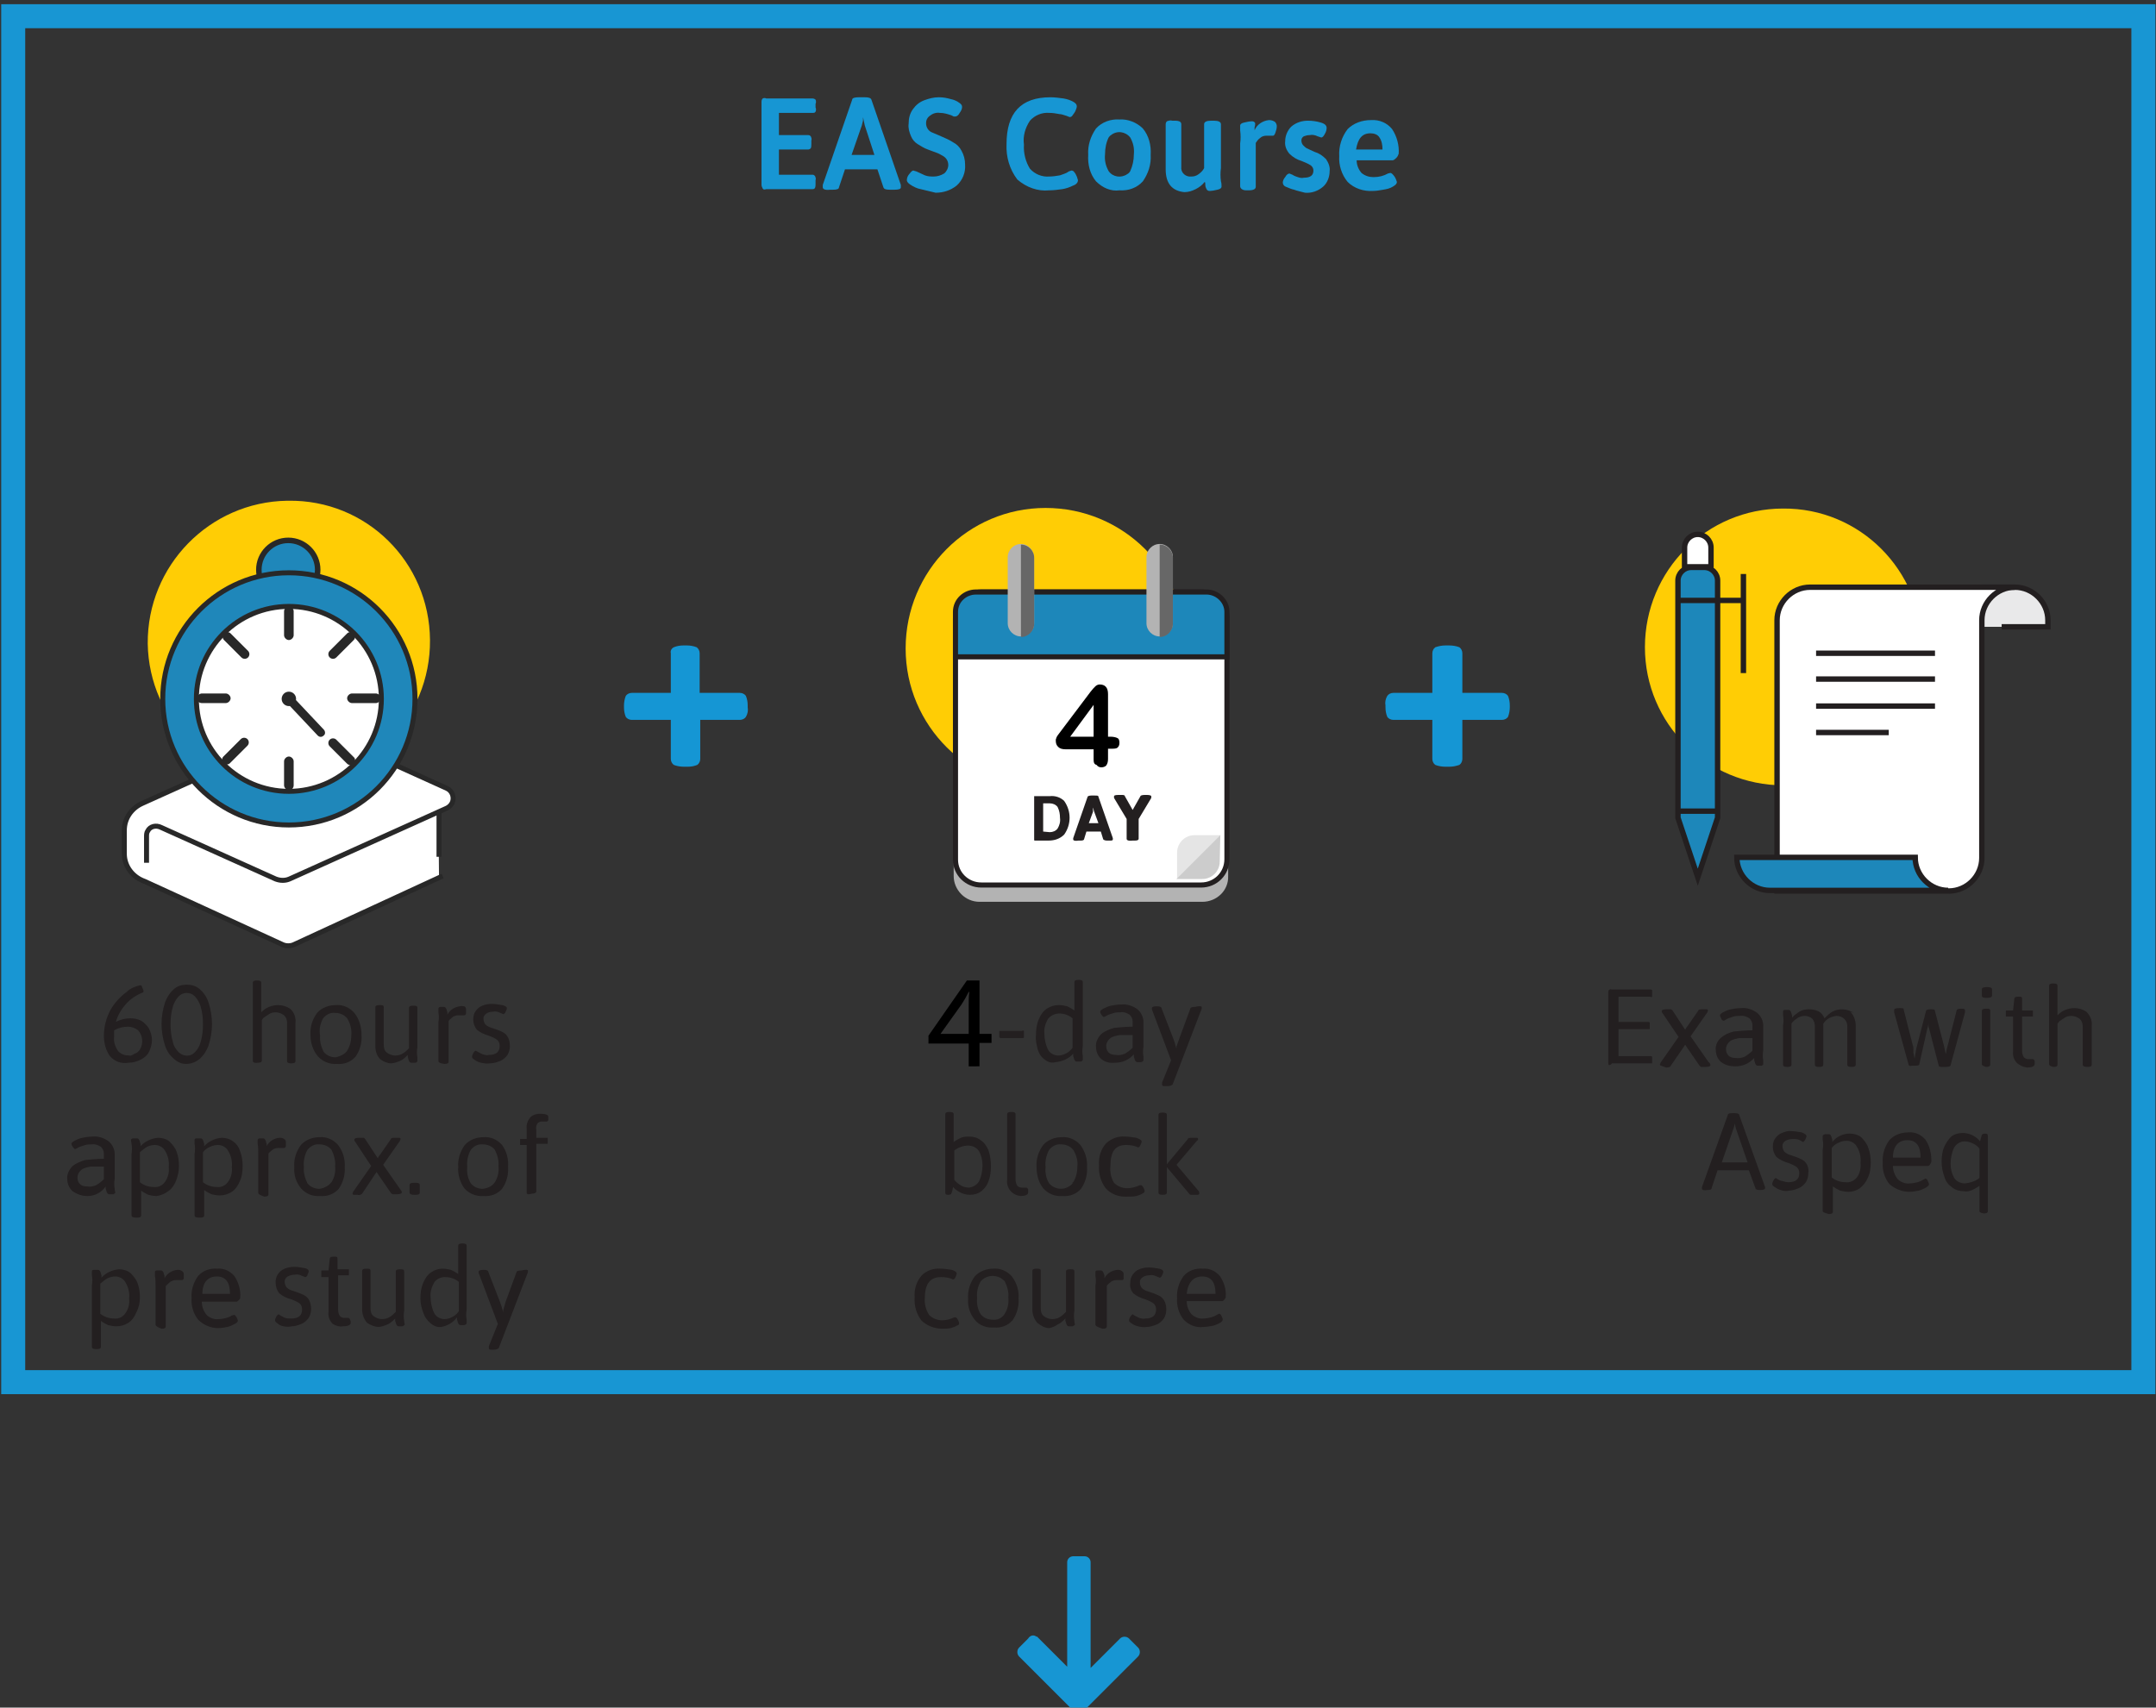 <?xml version="1.0" encoding="utf-8"?>
<!-- Generator: Adobe Illustrator 28.2.0, SVG Export Plug-In . SVG Version: 6.00 Build 0)  -->
<svg version="1.0" id="Layer_1" xmlns="http://www.w3.org/2000/svg" xmlns:xlink="http://www.w3.org/1999/xlink" x="0px" y="0px"
	 width="359px" height="284.4px" viewBox="0 0 359 284.4" style="enable-background:new 0 0 359 284.4;" xml:space="preserve">
<rect x="0" y="0" width="359" height="284.4" fill="#333333" stroke="none"/>
<style type="text/css">
	.st0{fill:#1796D3;}
	.st1{fill:#FFCD05;}
	.st2{fill:#1F87BA;stroke:#282828;stroke-width:0.92;stroke-miterlimit:10;}
	.st3{fill:#FFFFFF;}
	.st4{fill:none;stroke:#282828;stroke-width:0.83;stroke-miterlimit:10;}
	.st5{fill:#1F87BA;stroke:#282828;stroke-width:0.83;stroke-miterlimit:10;}
	.st6{fill:#FFFFFF;stroke:#282828;stroke-width:0.83;stroke-miterlimit:10;}
	.st7{fill:#282828;}
	.st8{fill:#231F20;}
	.st9{clip-path:url(#SVGID_00000052819718136779393590000007360271943104327863_);}
	.st10{fill:#B3B3B3;}
	.st11{fill:none;stroke:#231F20;stroke-width:0.85;stroke-miterlimit:10;}
	.st12{fill:#1D87BA;}
	.st13{fill:#676767;}
	.st14{fill:#E5E5E5;}
	.st15{fill:#CCCCCC;}
	.st16{clip-path:url(#SVGID_00000154392594927265639490000009648884032693456045_);}
	.st17{fill:none;stroke:#231F20;stroke-width:0.9;stroke-miterlimit:10;}
	.st18{fill:none;stroke:#231F20;stroke-width:0.9;stroke-linejoin:round;}
	.st19{fill:#E9E9EA;}
	.st20{clip-path:url(#SVGID_00000104698419080897429070000015558656667857361807_);}
	.st21{fill:#1596D4;}
	.st22{clip-path:url(#SVGID_00000042007312509867448550000004938452865349220512_);}
	.st23{fill:none;stroke:#1896D3;stroke-width:4;stroke-miterlimit:10;}
</style>
<g id="Layer_2_00000124153211850432627230000017469882027280464565_">
	<g id="Layer_1-2">
		<path class="st0" d="M127,31.4c-0.1-0.2-0.2-0.4-0.2-0.6V17.1c0-0.3,0-0.5,0.2-0.7c0.2-0.1,0.4-0.1,0.6,0h7.7
			c0.2,0,0.4,0.1,0.5,0.2c0.1,0.2,0.1,0.5,0,0.7v0.6c0.1,0.2,0.1,0.5,0,0.7c-0.1,0.2-0.3,0.2-0.5,0.2h-5.6v3.7h4.9
			c0.2,0,0.3,0.1,0.4,0.2c0.1,0.2,0.2,0.5,0.1,0.7v0.6c0,0.2,0,0.5-0.1,0.7c-0.1,0.1-0.3,0.2-0.4,0.2h-4.9v4.2h5.6
			c0.2,0,0.3,0.1,0.4,0.2c0.1,0.2,0.2,0.5,0.1,0.7v0.6c0,0.3,0,0.5-0.1,0.7c-0.1,0.2-0.3,0.2-0.4,0.2h-7.7
			C127.3,31.6,127.1,31.6,127,31.4z"/>
		<path class="st0" d="M137,31.2c0-0.1,0-0.2,0-0.4l4.9-14.2c0-0.3,0.5-0.4,1.1-0.4h1c0.6,0,1,0.1,1.1,0.4l4.9,14.2
			c0,0.1,0,0.2,0,0.4c0,0.3-0.4,0.4-1.1,0.4h-0.7c-0.7,0-1-0.1-1.1-0.4l-1-3h-5.4l-1,3c0,0.3-0.4,0.4-1,0.4h-0.5
			C137.4,31.7,137,31.5,137,31.2z M145.6,25.8l-1.6-4.9c-0.1-0.4-0.2-0.9-0.3-1.4l0,0c0,0,0,0.3,0,0.6l-0.2,0.8l-1.7,4.9L145.6,25.8
			z"/>
		<path class="st0" d="M153.3,31.5c-0.6-0.1-1.2-0.4-1.8-0.8c-0.4-0.3-0.5-0.5-0.5-0.7c0-0.4,0.2-0.8,0.4-1c0.3-0.4,0.5-0.6,0.7-0.6
			c0.2,0.1,0.4,0.1,0.6,0.2c0.4,0.2,0.9,0.4,1.3,0.6c0.5,0.2,1,0.2,1.5,0.2c0.6,0,1.2-0.2,1.7-0.5c0.4-0.3,0.7-0.9,0.7-1.4
			c0-0.4-0.1-0.7-0.3-1c-0.2-0.3-0.5-0.5-0.9-0.7c-0.3-0.2-0.8-0.4-1.4-0.6l-0.8-0.3c-0.6-0.2-1.2-0.6-1.7-0.9
			c-0.5-0.3-0.9-0.8-1.1-1.3c-0.3-0.7-0.5-1.4-0.4-2.1c0-0.9,0.2-1.7,0.7-2.4c0.5-0.7,1.1-1.2,1.9-1.5c0.8-0.3,1.6-0.5,2.4-0.5
			c0.7,0,1.3,0.1,2,0.3c0.5,0.1,1,0.3,1.4,0.6c0.3,0.2,0.5,0.4,0.5,0.7c0,0.4-0.2,0.7-0.4,1c-0.2,0.4-0.5,0.6-0.7,0.6
			c-0.1,0-0.2,0-0.3,0l-0.4-0.2c-0.6-0.2-1.2-0.4-1.9-0.4c-0.6-0.1-1.2,0.1-1.7,0.5c-0.4,0.3-0.6,0.7-0.6,1.2c0,0.4,0.1,0.7,0.3,1
			c0.2,0.3,0.5,0.5,0.8,0.6l1.4,0.6c0.7,0.3,1.4,0.6,2,1c0.6,0.3,1.1,0.8,1.4,1.4c0.4,0.7,0.6,1.5,0.6,2.3c0.1,1.3-0.4,2.6-1.4,3.5
			c-1,0.8-2.2,1.2-3.5,1.2C155,31.9,154.1,31.7,153.3,31.5z"/>
		<path class="st0" d="M169.4,29.9c-1.3-1.7-1.9-3.8-1.8-5.9c0-5.2,2.4-7.8,7.3-7.8c0.7,0,1.5,0.1,2.2,0.2c0.6,0.1,1.2,0.3,1.7,0.6
			c0.3,0.2,0.5,0.4,0.5,0.7c0,0.2-0.1,0.5-0.2,0.7c-0.1,0.3-0.3,0.5-0.5,0.8c-0.1,0.2-0.3,0.3-0.5,0.3l-0.5-0.2
			c-0.4-0.1-0.8-0.3-1.2-0.3c-0.5-0.1-1.1-0.2-1.7-0.2c-1.2-0.1-2.4,0.4-3.2,1.3c-0.8,1.2-1.2,2.6-1,4c-0.1,1.4,0.3,2.9,1,4
			c0.8,0.9,2,1.4,3.2,1.3c0.6,0,1.2-0.1,1.8-0.2c0.5-0.2,1-0.3,1.4-0.6c0.1-0.1,0.3-0.1,0.5-0.2c0.2,0,0.4,0.1,0.5,0.3
			c0.2,0.2,0.3,0.5,0.4,0.7c0.1,0.2,0.1,0.4,0.2,0.6c0,0.3-0.2,0.7-0.8,0.9c-0.6,0.3-1.2,0.5-1.8,0.6c-0.7,0.1-1.5,0.2-2.2,0.2
			C172.8,31.9,170.9,31.2,169.4,29.9z"/>
		<path class="st0" d="M182.5,30.2c-1-1.2-1.4-2.8-1.3-4.4c-0.1-1.6,0.4-3.1,1.3-4.4c1-1.1,2.5-1.6,3.9-1.5c1.4-0.1,2.9,0.5,3.9,1.5
			c1,1.2,1.4,2.8,1.3,4.4c0.1,1.6-0.4,3.1-1.3,4.4c-1,1.1-2.4,1.6-3.9,1.5C185,31.9,183.6,31.3,182.5,30.2z M188.2,28.5
			c0.4-0.9,0.6-1.8,0.6-2.8c0.1-1-0.1-1.9-0.6-2.8c-0.8-1-2.2-1.2-3.2-0.4c-0.2,0.1-0.3,0.3-0.4,0.4c-0.4,0.8-0.6,1.8-0.6,2.8
			c-0.1,1,0.1,1.9,0.6,2.8c0.7,1,2.1,1.2,3.1,0.5C187.9,28.9,188.1,28.7,188.2,28.5L188.2,28.5z"/>
		<path class="st0" d="M194.1,28.2v-7.5c0-0.2,0.1-0.4,0.2-0.5c0.3-0.1,0.6-0.2,0.9-0.1h0.4c0.8,0,1.1,0.2,1.1,0.6v7.1
			c-0.1,0.8,0.5,1.5,1.3,1.6c0.1,0,0.3,0,0.4,0c0.4,0,0.8-0.1,1.2-0.4c0.4-0.3,0.7-0.6,0.9-1v-7.3c0-0.4,0.4-0.6,1.2-0.6h0.4
			c0.8,0,1.2,0.2,1.2,0.6v7.3c-0.1,0.7-0.1,1.4,0,2.2c0.1,0.3,0.1,0.6,0.1,0.9c0,0.2-0.2,0.4-0.7,0.5c-0.4,0.1-0.9,0.2-1.3,0.2
			c-0.2,0-0.4-0.1-0.5-0.3c-0.1-0.2-0.2-0.4-0.2-0.7c0-0.3,0-0.4-0.1-0.5c-0.4,0.5-0.9,0.9-1.5,1.2c-0.6,0.3-1.2,0.5-1.9,0.5
			C195.2,31.8,194.1,30.6,194.1,28.2z"/>
		<path class="st0" d="M206.5,31v-7.1c0.1-0.7,0.1-1.4,0-2.2c0-0.3,0-0.6,0-0.8c0-0.2,0.2-0.4,0.7-0.5c0.4-0.1,0.9-0.2,1.3-0.2
			c0.2,0,0.4,0.1,0.5,0.3c0,0.2,0,0.5-0.1,0.7c0,0.2,0,0.4,0,0.5c0.4-1,1.4-1.6,2.4-1.7c0.4,0,0.7,0.1,1,0.3
			c0.2,0.2,0.3,0.5,0.3,0.7c0,0.4-0.1,0.7-0.2,1c-0.1,0.4-0.3,0.6-0.4,0.6h-0.4c-0.2,0-0.4,0-0.7,0c-0.4,0-0.8,0.1-1.1,0.4
			c-0.3,0.2-0.5,0.5-0.7,0.8v7.3c0,0.4-0.4,0.6-1.2,0.6h-0.4C206.9,31.7,206.5,31.4,206.5,31z"/>
		<path class="st0" d="M215.5,31.6c-0.5-0.1-0.9-0.3-1.4-0.5c-0.3-0.1-0.5-0.4-0.5-0.7c0-0.3,0.2-0.7,0.4-0.9
			c0.2-0.4,0.5-0.6,0.7-0.6l0.5,0.2c0.3,0.2,0.6,0.3,0.9,0.4c0.3,0.1,0.7,0.2,1,0.1c1.1,0,1.6-0.4,1.6-1.2c0-0.4-0.2-0.7-0.5-0.9
			c-0.5-0.3-1-0.5-1.5-0.7c-0.7-0.2-1.4-0.6-2-1.2c-0.5-0.6-0.8-1.3-0.7-2.1c0-0.9,0.4-1.8,1-2.4c0.8-0.7,1.8-1,2.8-1
			c0.7,0,1.4,0.1,2.1,0.3c0.7,0.2,1,0.5,1,0.9c0,0.3-0.1,0.7-0.3,1c-0.2,0.4-0.4,0.6-0.6,0.6l-0.6-0.2c-0.4-0.2-0.9-0.3-1.3-0.2
			c-0.4,0-0.7,0.1-1,0.2c-0.3,0.2-0.4,0.4-0.4,0.7c0,0.3,0.1,0.6,0.3,0.8c0.2,0.2,0.4,0.4,0.6,0.5l1.3,0.6c0.7,0.2,1.3,0.6,1.9,1.2
			c0.4,0.6,0.7,1.3,0.6,2c0,1-0.4,2-1.1,2.6c-0.8,0.7-1.9,1.1-3,1C216.6,31.9,216,31.8,215.5,31.6z"/>
		<path class="st0" d="M224.4,30.3c-1-1.2-1.5-2.8-1.4-4.3c-0.1-1.6,0.4-3.2,1.4-4.5c1-1,2.4-1.5,3.9-1.5c1.4-0.1,2.7,0.5,3.5,1.5
			c0.8,1.2,1.2,2.7,1.1,4.1c-0.1,0.3-0.2,0.5-0.4,0.7c-0.3,0.3-0.5,0.4-0.6,0.4h-6c0,0.8,0.3,1.5,0.8,2.1c0.6,0.5,1.3,0.7,2,0.7
			c0.9,0,1.7-0.2,2.4-0.6l0.4-0.1c0.2,0,0.4,0.2,0.7,0.6c0.2,0.3,0.3,0.6,0.4,0.9c0,0.3-0.2,0.5-0.7,0.8c-0.5,0.3-1,0.4-1.6,0.5
			c-0.6,0.1-1.1,0.2-1.7,0.2C227.1,31.9,225.5,31.4,224.4,30.3z M230.2,24.9c0-0.7-0.1-1.4-0.5-2c-0.3-0.5-0.9-0.7-1.5-0.7
			c-1.4,0-2.1,0.9-2.4,2.7H230.2z"/>
		<path class="st1" d="M71.6,106.6c0.1,13-10.3,23.6-23.2,23.8c-13,0.1-23.6-10.3-23.8-23.2c-0.1-13,10.3-23.6,23.2-23.8
			c0.1,0,0.1,0,0.2,0C61,83.2,71.5,93.6,71.6,106.6"/>
		<circle class="st2" cx="48" cy="94.9" r="4.9"/>
		<path class="st3" d="M73.1,146.2L49,157.3c-0.6,0.3-1.4,0.3-2,0l-22.9-10.5c-2-0.7-3.4-2.5-3.4-4.6v-3.9c0-2,1.2-3.7,3-4.5
			l24.4-11c2.4-1.1,5.1-1.1,7.5,0l18.8,8.5c0.9,0.4,1.3,1.5,0.9,2.4c-0.2,0.4-0.5,0.7-0.9,0.9l-1.4,0.6L73.1,146.2z"/>
		<line class="st4" x1="73.1" y1="142.7" x2="73.1" y2="135.2"/>
		<path class="st4" d="M73.7,145.9L49,157.3c-0.6,0.3-1.4,0.3-2,0l-22.9-10.5c-2-0.7-3.4-2.5-3.4-4.6v-3.9c0-2,1.2-3.7,3-4.5
			l24.4-11c2.4-1.1,5.1-1.1,7.5,0l18.8,8.5c0.9,0.4,1.3,1.5,0.9,2.4c-0.2,0.4-0.5,0.7-0.9,0.9l-26.2,11.8c-0.7,0.3-1.5,0.3-2.3,0
			l-19.1-8.6c-0.8-0.4-1.8-0.2-2.2,0.6c-0.2,0.3-0.2,0.6-0.2,1v4.3"/>
		<circle class="st5" cx="48.1" cy="116.4" r="21"/>
		<circle class="st6" cx="48.1" cy="116.4" r="15.4"/>
		<circle class="st7" cx="48.1" cy="116.4" r="1.2"/>
		<path class="st7" d="M48.1,101L48.1,101c0.4,0,0.8,0.4,0.8,0.8v4c0,0.4-0.4,0.8-0.8,0.8l0,0c-0.4,0-0.8-0.4-0.8-0.8v-4
			C47.3,101.4,47.7,101,48.1,101z"/>
		<path class="st7" d="M37.3,105.5L37.3,105.5c0.3-0.3,0.8-0.3,1.1,0l2.9,2.9c0.3,0.3,0.3,0.8,0,1.1l0,0c-0.3,0.3-0.8,0.3-1.1,0
			l-2.9-2.9C37,106.3,37,105.8,37.3,105.5z"/>
		<path class="st7" d="M32.8,116.3L32.8,116.3c0-0.4,0.4-0.8,0.8-0.8h4c0.4,0,0.8,0.4,0.8,0.8l0,0c0,0.4-0.4,0.8-0.8,0.8h-4
			C33.1,117.1,32.8,116.7,32.8,116.3z"/>
		<path class="st7" d="M37.2,127.1L37.2,127.1c-0.3-0.3-0.3-0.8,0-1.1l2.9-2.9c0.3-0.3,0.8-0.3,1.1,0l0,0c0.3,0.3,0.3,0.8,0,1.1
			l-2.9,2.9C38,127.4,37.5,127.4,37.2,127.1z"/>
		<path class="st7" d="M48.1,131.6L48.1,131.6c-0.4,0-0.8-0.4-0.8-0.8v-4c0-0.4,0.4-0.8,0.8-0.8l0,0c0.4,0,0.8,0.4,0.8,0.8v4
			C48.9,131.3,48.5,131.6,48.1,131.6z"/>
		<path class="st7" d="M58.9,127.2L58.9,127.2c-0.3,0.3-0.8,0.3-1.1,0l-2.9-2.9c-0.3-0.3-0.3-0.8,0-1.1l0,0c0.3-0.3,0.8-0.3,1.1,0
			l2.9,2.9C59.2,126.3,59.2,126.9,58.9,127.2z"/>
		<path class="st7" d="M63.4,116.3L63.4,116.3c0,0.4-0.4,0.8-0.8,0.8h-4c-0.4,0-0.8-0.4-0.8-0.8l0,0c0-0.4,0.4-0.8,0.8-0.8h4
			C63,115.5,63.4,115.9,63.4,116.3z"/>
		<path class="st7" d="M58.9,105.5L58.9,105.5c0.3,0.3,0.3,0.8,0,1.1l-2.9,2.9c-0.3,0.3-0.8,0.3-1.1,0l0,0c-0.3-0.3-0.3-0.8,0-1.1
			l2.9-2.9C58.1,105.2,58.6,105.2,58.9,105.5z"/>
		<path class="st7" d="M53.9,122.5L53.9,122.5c-0.3,0.3-0.7,0.3-1,0l-4.9-5.2c-0.3-0.3-0.3-0.7,0-1h0c0.3-0.3,0.7-0.3,1,0l4.9,5.2
			C54.2,121.8,54.2,122.3,53.9,122.5z"/>
		<path class="st8" d="M18.3,175.9c-0.7-1-1-2.2-1-3.4c0-1.5,0.4-3,1.1-4.3c0.7-1.2,1.6-2.2,2.7-3c0.6-0.6,1.4-0.9,2.2-1.1
			c0.2,0,0.3,0,0.4,0.4c0.1,0.2,0.2,0.4,0.2,0.6c0,0,0,0.1-0.1,0.2c-1.1,0.4-2.1,1.1-2.9,2c-0.7,0.8-1.3,1.8-1.6,2.9
			c0.7-0.4,1.6-0.6,2.4-0.6c0.6,0,1.2,0.1,1.8,0.4c0.5,0.3,1,0.8,1.3,1.3c0.3,0.6,0.5,1.3,0.5,1.9c0,0.7-0.2,1.4-0.5,2
			c-0.3,0.6-0.8,1-1.4,1.3c-0.6,0.3-1.3,0.5-2,0.5C20.2,177.2,19.1,176.8,18.3,175.9z M22.4,175.5c0.4-0.1,0.7-0.4,0.9-0.7
			c0.6-1,0.5-2.3-0.3-3.2c-0.5-0.4-1.1-0.6-1.7-0.6c-0.8,0-1.6,0.2-2.3,0.6c0,0.5,0,0.9,0,1.1c-0.1,0.9,0.2,1.7,0.7,2.4
			c0.5,0.5,1.1,0.7,1.8,0.7C21.8,175.9,22.1,175.7,22.4,175.5z"/>
		<path class="st8" d="M29,176.4c-0.7-0.6-1.2-1.3-1.5-2.2c-0.8-2.4-0.8-4.9,0-7.3c0.3-0.8,0.8-1.6,1.5-2.2c0.6-0.5,1.3-0.7,2.1-0.7
			c0.8,0,1.5,0.2,2.1,0.7c0.7,0.6,1.2,1.3,1.5,2.2c0.8,2.4,0.8,4.9,0,7.3c-0.3,0.8-0.8,1.6-1.5,2.2c-0.6,0.5-1.4,0.8-2.2,0.8
			C30.2,177.2,29.6,176.9,29,176.4z M32.4,175.3c0.5-0.5,0.8-1,1-1.7c0.3-1,0.4-2,0.4-3c0-1-0.1-2-0.4-3c-0.2-0.6-0.5-1.2-1-1.7
			c-0.7-0.7-1.9-0.7-2.6,0c-0.5,0.5-0.8,1.1-1,1.7c-0.3,1-0.4,2-0.4,3c0,1,0.1,2,0.4,3c0.1,0.6,0.5,1.2,1,1.7
			C30.6,176,31.7,176,32.4,175.3L32.4,175.3z"/>
		<path class="st8" d="M42.1,176.7v-13c0-0.3,0.2-0.4,0.7-0.4l0,0c0.5,0,0.7,0.1,0.7,0.4v4.9c0.4-0.4,0.8-0.7,1.3-0.9
			c0.5-0.2,1-0.3,1.5-0.3c0.7,0,1.4,0.2,2,0.6c0.7,0.6,1,1.5,0.9,2.4v6.3c0,0.3-0.2,0.4-0.7,0.4l0,0c-0.5,0-0.7-0.1-0.7-0.4v-6.3
			c0-0.5-0.1-0.9-0.5-1.3c-0.4-0.3-0.9-0.5-1.4-0.5c-0.4,0-0.8,0.1-1.1,0.3c-0.3,0.2-0.6,0.4-0.9,0.6c-0.1,0.1-0.2,0.2-0.3,0.4v6.7
			c0,0.3-0.2,0.4-0.7,0.4l0,0C42.3,177.1,42.1,176.9,42.1,176.7z"/>
		<path class="st8" d="M52.9,175.9c-0.8-1-1.2-2.2-1.2-3.5c-0.1-1.3,0.3-2.6,1.1-3.7c0.8-0.9,2-1.3,3.1-1.3c1.2-0.1,2.3,0.4,3.1,1.3
			c0.8,1,1.2,2.3,1.2,3.7c0.1,1.3-0.3,2.6-1,3.6c-0.8,0.9-1.9,1.3-3.1,1.2C54.9,177.3,53.7,176.8,52.9,175.9z M57.8,175
			c0.5-0.8,0.7-1.7,0.7-2.6c0.1-1-0.2-2-0.7-2.8c-0.5-0.6-1.2-0.9-2-0.9c-0.8-0.1-1.5,0.3-2,0.9c-0.5,0.9-0.7,1.9-0.5,2.9
			c-0.1,0.9,0.2,1.9,0.6,2.7c0.5,0.6,1.2,0.9,2,0.9C56.7,175.9,57.4,175.6,57.8,175z"/>
		<path class="st8" d="M63.3,176.4c-0.6-0.6-0.8-1.4-0.8-2.2v-6.4c0-0.3,0.2-0.4,0.7-0.4l0,0c0.5,0,0.7,0,0.7,0.4v6.2
			c0,0.5,0.1,1,0.5,1.3c0.4,0.3,0.9,0.5,1.4,0.5c0.4,0,0.9-0.1,1.2-0.3c0.4-0.2,0.8-0.6,1.1-0.9v-6.7c0-0.3,0.2-0.4,0.7-0.4l0,0
			c0.5,0,0.7,0,0.7,0.4v6.5c-0.1,0.6-0.1,1.2,0,1.7c0,0.4,0,0.5,0,0.6c0,0,0,0.2-0.3,0.3c-0.2,0-0.4,0-0.7,0c-0.2,0-0.3-0.1-0.4-0.3
			c-0.1-0.2-0.1-0.4-0.2-0.6c0-0.1,0-0.3,0-0.4c-0.4,0.4-0.8,0.8-1.3,1c-0.5,0.2-1,0.4-1.5,0.4C64.5,177.1,63.8,176.8,63.3,176.4z"
			/>
		<path class="st8" d="M73,176.7v-6.4c0.1-0.6,0.1-1.2,0-1.7c0-0.2,0-0.4,0-0.6c0-0.1,0.1-0.3,0.3-0.3c0.2,0,0.4,0,0.6,0
			c0.2,0,0.3,0.1,0.4,0.3c0.1,0.2,0.1,0.4,0.2,0.6c0,0.2,0,0.3,0,0.4c0.4-0.8,1.2-1.3,2.1-1.4c0.2-0.1,0.5,0,0.7,0
			c0.2,0.1,0.3,0.3,0.3,0.5c0,0.2,0,0.4,0,0.7c0,0.2-0.2,0.3-0.3,0.3c-0.1,0-0.2,0-0.3,0c-0.2,0-0.4,0-0.7,0c-0.3,0-0.6,0.1-0.8,0.2
			c-0.2,0.2-0.4,0.3-0.6,0.5c-0.1,0.1-0.2,0.2-0.2,0.3v6.7c0,0.3-0.2,0.4-0.7,0.4l0,0C73.2,177.1,73,176.9,73,176.7z"/>
		<path class="st8" d="M80.1,177c-0.4-0.1-0.7-0.2-1.1-0.5c-0.3-0.2-0.4-0.3-0.4-0.5c0-0.2,0.1-0.4,0.2-0.6c0.1-0.2,0.3-0.4,0.4-0.4
			l0.4,0.2c0.2,0.1,0.5,0.3,0.8,0.4c0.3,0.1,0.7,0.2,1,0.1c1.2,0,1.8-0.5,1.8-1.5c0-0.4-0.1-0.7-0.4-1c-0.4-0.3-0.9-0.5-1.4-0.7
			c-0.7-0.2-1.4-0.5-2-1c-0.4-0.5-0.6-1.1-0.6-1.7c0-0.5,0.1-1,0.4-1.4c0.3-0.4,0.6-0.7,1.1-0.9c0.5-0.2,1-0.3,1.6-0.3
			c0.6,0,1.1,0.1,1.7,0.2c0.5,0.1,0.8,0.3,0.8,0.5c0,0.2-0.1,0.4-0.2,0.6c-0.1,0.3-0.3,0.4-0.4,0.4l-0.5-0.2
			c-0.4-0.2-0.8-0.3-1.2-0.2c-0.4,0-0.8,0.1-1.1,0.3c-0.3,0.2-0.5,0.5-0.5,0.8c0,0.4,0.1,0.7,0.3,1c0.3,0.3,0.7,0.5,1.1,0.6
			c0.6,0.2,1.2,0.4,1.8,0.7c0.4,0.2,0.7,0.5,0.9,0.9c0.2,0.4,0.3,0.9,0.3,1.4c0,0.5-0.1,1-0.4,1.5c-0.3,0.4-0.7,0.8-1.2,1
			c-0.5,0.2-1.1,0.4-1.7,0.4C81.1,177.2,80.6,177.1,80.1,177z"/>
		<path class="st8" d="M12.1,198.4c-0.6-0.5-0.9-1.3-0.9-2c-0.1-0.8,0.3-1.6,0.9-2.2c0.6-0.5,1.4-0.8,2.1-1c1-0.1,2-0.2,3.1-0.2
			v-0.9c0-0.4-0.2-0.8-0.5-1.1c-0.5-0.3-1-0.5-1.5-0.4c-0.5,0-0.9,0-1.4,0.2c-0.3,0.1-0.7,0.2-1,0.4c-0.1,0.1-0.3,0.1-0.4,0.2
			c0,0-0.2-0.1-0.4-0.4c-0.1-0.2-0.2-0.3-0.2-0.5c0-0.2,0.2-0.3,0.5-0.5c0.4-0.2,0.8-0.4,1.3-0.5c0.5-0.1,1.1-0.2,1.7-0.2
			c0.9-0.1,1.9,0.2,2.7,0.8c0.6,0.5,1,1.3,1,2.1v4.1c-0.1,0.6-0.1,1.2,0,1.7c0,0.4,0.1,0.5,0.1,0.6s-0.1,0.2-0.3,0.3
			c-0.2,0-0.4,0-0.7,0c-0.2,0-0.3-0.1-0.4-0.3c-0.1-0.2-0.1-0.4-0.2-0.6c0-0.1,0-0.3,0-0.4c-0.7,1-1.8,1.6-3,1.6
			C13.6,199.2,12.8,198.9,12.1,198.4z M16,197.4c0.5-0.3,0.9-0.6,1.3-1v-2.1c-0.9,0-1.7,0-2.2,0c-0.5,0.1-1.1,0.2-1.5,0.5
			c-0.4,0.3-0.7,0.8-0.7,1.3c0,0.4,0.1,0.8,0.4,1.1c0.3,0.3,0.7,0.4,1.2,0.4C15,197.7,15.5,197.6,16,197.4z"/>
		<path class="st8" d="M21.9,202.4v-10.2c0.1-0.6,0.1-1.2,0-1.7l-0.1-0.6c0-0.1,0.1-0.3,0.4-0.3c0.2,0,0.4,0,0.6,0
			c0.2,0,0.3,0.1,0.4,0.3c0.1,0.2,0.1,0.4,0.2,0.6c0,0.2,0,0.3,0,0.4c0.7-0.8,1.8-1.3,2.9-1.4c0.7,0,1.4,0.2,1.9,0.6
			c0.5,0.5,1,1.1,1.2,1.7c0.3,0.8,0.4,1.6,0.4,2.4c0,0.9-0.2,1.7-0.5,2.5c-0.3,0.7-0.7,1.3-1.3,1.7c-0.5,0.4-1.2,0.7-1.9,0.8
			c-0.5,0-1-0.1-1.4-0.2c-0.4-0.2-0.8-0.4-1.2-0.7v4.1c0,0.3-0.2,0.4-0.7,0.4l0,0C22.2,202.8,21.9,202.7,21.9,202.4z M27.5,196.8
			c0.5-0.7,0.7-1.6,0.6-2.4c0.1-0.9-0.1-1.9-0.6-2.7c-0.3-0.6-1-1-1.7-1c-0.4,0-0.9,0.1-1.3,0.3c-0.4,0.2-0.8,0.6-1.2,0.9v5
			c0.6,0.5,1.4,0.8,2.3,0.8C26.4,197.8,27.1,197.4,27.5,196.8z"/>
		<path class="st8" d="M32.4,202.4v-10.2c0.1-0.6,0.1-1.2,0-1.7v-0.6c0-0.1,0-0.3,0.3-0.3c0.2,0,0.4,0,0.7,0c0.2,0,0.3,0.1,0.4,0.3
			c0.1,0.2,0.1,0.4,0.2,0.6v0.4c0.7-0.8,1.8-1.3,2.9-1.4c0.7,0,1.4,0.2,1.9,0.6c0.6,0.4,1,1,1.2,1.7c0.3,0.8,0.4,1.6,0.4,2.4
			c0,0.9-0.1,1.8-0.5,2.6c-0.3,0.7-0.7,1.3-1.3,1.7c-0.6,0.4-1.3,0.6-2,0.6c-0.5,0-1-0.1-1.4-0.2c-0.4-0.2-0.8-0.4-1.2-0.7v4.2
			c0,0.3-0.2,0.4-0.7,0.4l0,0C32.6,202.8,32.4,202.7,32.4,202.4z M38,196.8c0.5-0.7,0.7-1.6,0.6-2.4c0.1-0.9-0.1-1.9-0.6-2.7
			c-0.3-0.6-1-1-1.7-1c-0.4,0-0.9,0.1-1.3,0.3c-0.5,0.2-0.9,0.5-1.2,0.9v5c0.6,0.5,1.4,0.8,2.3,0.8C36.9,197.8,37.6,197.4,38,196.8z
			"/>
		<path class="st8" d="M43,198.6v-6.4c0-0.6,0-1.2-0.1-1.7c0-0.2,0-0.4,0-0.6c0-0.1,0.1-0.3,0.3-0.3c0.2,0,0.4,0,0.6,0
			c0.2,0,0.3,0.1,0.4,0.3c0.1,0.2,0.1,0.4,0.2,0.6v0.4c0.4-0.8,1.2-1.3,2.1-1.4c0.3,0,0.5,0,0.8,0.2c0.2,0.1,0.3,0.3,0.3,0.5
			c0,0.2,0,0.4,0,0.7c0,0.2-0.2,0.3-0.3,0.3h-0.4c-0.2,0-0.4,0-0.6,0c-0.3,0-0.6,0.1-0.8,0.2c-0.2,0.2-0.4,0.3-0.6,0.5
			c-0.1,0.1-0.2,0.2-0.2,0.3v6.7c0,0.3-0.2,0.4-0.7,0.4l0,0C43.2,199,43,198.9,43,198.6z"/>
		<path class="st8" d="M50.1,197.9c-0.8-1-1.2-2.2-1.1-3.5c-0.1-1.3,0.3-2.6,1.1-3.7c0.8-0.9,2-1.3,3.1-1.3c1.2-0.1,2.3,0.4,3.1,1.3
			c0.8,1.1,1.2,2.3,1.1,3.7c0.1,1.3-0.3,2.6-1,3.6c-0.8,0.9-1.9,1.3-3.1,1.2C52,199.3,50.9,198.8,50.1,197.9z M55.2,196.9
			c0.5-0.8,0.7-1.7,0.6-2.7c0.1-0.9-0.2-1.9-0.6-2.7c-0.5-0.6-1.2-0.9-2-0.9c-0.8-0.1-1.5,0.3-2,0.9c-0.5,0.9-0.7,1.9-0.6,2.9
			c-0.1,0.9,0.2,1.9,0.6,2.7c0.5,0.6,1.2,0.9,2,0.9C54,197.9,54.7,197.5,55.2,196.9z"/>
		<path class="st8" d="M58.9,199c-0.1,0-0.2-0.1-0.2-0.2c0-0.1,0.1-0.2,0.1-0.3l3-4.3l-2.7-4.1c-0.1-0.1-0.1-0.2-0.1-0.3
			c0-0.2,0.3-0.3,0.8-0.3H60c0.2,0,0.3,0,0.5,0c0.1,0,0.2,0.1,0.3,0.2l1.7,2.6c0.1,0.2,0.3,0.4,0.4,0.6c0.1-0.2,0.2-0.4,0.4-0.6
			l1.8-2.6c0-0.2,0.4-0.2,0.8-0.2l0,0c0.2,0,0.4,0,0.6,0c0.1,0,0.2,0.1,0.2,0.2c0,0.1-0.1,0.2-0.1,0.3l-2.8,4l3,4.3
			c0.1,0.1,0.1,0.2,0.1,0.3c0,0.2-0.3,0.3-0.8,0.3h-0.2h-0.5c-0.1,0-0.2-0.1-0.3-0.2l-2-2.9l-0.4-0.6l-0.4,0.6l-2,3
			c-0.2,0.2-0.5,0.3-0.8,0.2l0,0C59.4,199,59.2,199,58.9,199z"/>
		<path class="st8" d="M68.2,198.6v-1.2c0-0.3,0.2-0.4,0.7-0.4h0.3c0.5,0,0.7,0.1,0.7,0.4v1.2c0,0.3-0.2,0.4-0.7,0.4h-0.3
			C68.5,199,68.2,198.9,68.2,198.6z"/>
		<path class="st8" d="M77.3,197.9c-0.7-1-1.1-2.3-1-3.5c-0.1-1.3,0.3-2.6,1.1-3.7c0.8-0.9,2-1.3,3.1-1.3c1.2-0.1,2.3,0.4,3.1,1.3
			c0.8,1.1,1.1,2.4,1,3.7c0.1,1.3-0.3,2.6-1,3.6c-0.8,0.9-1.9,1.3-3.1,1.2C79.3,199.3,78.1,198.8,77.3,197.9z M82.4,196.9
			c0.5-0.8,0.7-1.7,0.6-2.7c0.1-0.9-0.2-1.9-0.6-2.7c-0.5-0.6-1.2-0.9-2-0.9c-0.8-0.1-1.5,0.3-2,0.9c-0.5,0.9-0.7,1.9-0.6,2.9
			c-0.1,0.9,0.1,1.9,0.6,2.7c0.5,0.6,1.2,0.9,2,0.9C81.3,197.9,82,197.5,82.4,196.9L82.4,196.9z"/>
		<path class="st8" d="M87.7,198.6v-7.9h-0.8c-0.1,0-0.2,0-0.3,0c0-0.1,0-0.3,0-0.4v-0.2c0-0.1,0-0.3,0-0.4c0.1,0,0.2,0,0.3,0h0.8
			v-1.7c-0.1-0.7,0.2-1.5,0.7-2c0.5-0.4,1-0.5,1.6-0.5c0.9,0,1.3,0.2,1.3,0.5c0,0.2,0,0.3,0,0.5c0,0.2-0.2,0.3-0.3,0.3
			c-0.1,0-0.2,0-0.3,0h-0.5c-0.3,0-0.5,0.1-0.7,0.3c-0.2,0.3-0.3,0.7-0.2,1.1v1.3h1.6c0.1,0,0.2,0,0.3,0c0,0.1,0,0.3,0,0.4v0.2
			c0,0.1,0,0.3,0,0.4c-0.1,0-0.2,0-0.3,0h-1.6v7.9c0,0.3-0.3,0.4-0.7,0.4l0,0C87.9,199,87.7,198.9,87.7,198.6z"/>
		<path class="st8" d="M15.3,224.3v-10.2c0.1-0.6,0.1-1.2,0-1.7v-0.6c0-0.1,0-0.3,0.3-0.3c0.2,0,0.4,0,0.7,0c0.2,0,0.3,0.1,0.4,0.3
			c0.1,0.2,0.1,0.4,0.2,0.6c0,0.2,0,0.3,0,0.4c0.7-0.8,1.8-1.3,2.9-1.4c0.7,0,1.4,0.2,1.9,0.6c0.5,0.5,1,1.1,1.2,1.7
			c0.3,0.8,0.4,1.6,0.4,2.4c0,0.9-0.2,1.7-0.6,2.5c-0.3,0.7-0.7,1.3-1.3,1.7c-0.6,0.4-1.3,0.6-2,0.6c-0.5,0-1-0.1-1.4-0.2
			c-0.4-0.2-0.8-0.4-1.2-0.7v4.3c0,0.3-0.2,0.4-0.7,0.4l0,0C15.5,224.7,15.3,224.6,15.3,224.3z M20.9,218.7c0.5-0.7,0.7-1.6,0.6-2.4
			c0.1-0.9-0.1-1.9-0.6-2.7c-0.3-0.6-1-1-1.7-1c-0.4,0-0.9,0.1-1.3,0.3c-0.4,0.2-0.8,0.6-1.2,0.9v5c0.6,0.5,1.4,0.8,2.3,0.8
			C19.8,219.7,20.5,219.3,20.9,218.7z"/>
		<path class="st8" d="M25.9,220.6v-6.4c0-0.6,0-1.2-0.1-1.7c0-0.2,0-0.4,0-0.6c0-0.1,0-0.3,0.3-0.3c0.2,0,0.4,0,0.7,0
			c0.2,0,0.3,0.1,0.4,0.3c0.1,0.2,0.1,0.4,0.2,0.6v0.4c0.4-0.8,1.2-1.3,2.1-1.4c0.3,0,0.6,0,0.8,0.2c0.2,0.1,0.3,0.3,0.3,0.5
			c0,0.2,0,0.4,0,0.7c0,0.2-0.2,0.3-0.3,0.3c-0.1,0-0.2,0-0.3,0c-0.2,0-0.4,0-0.7,0c-0.3,0-0.6,0.1-0.8,0.2
			c-0.2,0.1-0.4,0.3-0.6,0.5c-0.1,0.1-0.2,0.2-0.3,0.3v6.7c0,0.3-0.2,0.4-0.7,0.4l0,0C26.1,221,25.9,220.8,25.9,220.6z"/>
		<path class="st8" d="M33,219.8c-0.8-1-1.2-2.3-1.1-3.6c-0.1-1.3,0.3-2.6,1.1-3.7c0.8-0.9,2-1.3,3.2-1.2c1.1-0.1,2.1,0.4,2.8,1.2
			c0.7,1,1.1,2.3,1,3.6c0,0.2-0.1,0.3-0.2,0.4c-0.2,0.2-0.3,0.3-0.4,0.3h-5.8c0,0.8,0.3,1.6,0.8,2.2c0.5,0.5,1.3,0.8,2,0.7
			c0.5,0,0.9-0.1,1.3-0.2c0.3-0.1,0.6-0.2,0.9-0.4L39,219c0.1,0,0.2,0.1,0.4,0.4c0.1,0.2,0.2,0.4,0.2,0.6c0,0.1-0.1,0.3-0.5,0.5
			c-0.4,0.2-0.8,0.4-1.2,0.5c-0.5,0.1-1.1,0.2-1.6,0.2C35.1,221.2,33.9,220.7,33,219.8z M38.3,215.5c0-1.9-0.7-2.9-2.2-2.9
			c-1.5,0-2.4,1-2.4,2.9H38.3z"/>
		<path class="st8" d="M47.2,220.9c-0.4-0.1-0.7-0.2-1-0.5c-0.3-0.2-0.4-0.3-0.4-0.5c0-0.2,0.1-0.4,0.2-0.6c0.1-0.2,0.3-0.4,0.4-0.4
			l0.3,0.2c0.2,0.1,0.5,0.3,0.8,0.4c0.3,0.1,0.7,0.1,1,0.1c1.2,0,1.8-0.5,1.8-1.5c0-0.4-0.1-0.7-0.4-1c-0.4-0.3-0.9-0.5-1.4-0.7
			c-0.8-0.2-1.4-0.5-2-1c-0.4-0.5-0.6-1.1-0.6-1.7c-0.1-1,0.5-2,1.5-2.4c0.5-0.2,1-0.3,1.6-0.3c0.6,0,1.1,0.1,1.7,0.2
			c0.5,0.1,0.7,0.3,0.7,0.5c0,0.2-0.1,0.4-0.2,0.6c0,0.3-0.3,0.4-0.4,0.4l-0.5-0.2c-0.4-0.2-0.8-0.3-1.2-0.2c-0.4,0-0.8,0.1-1.2,0.3
			c-0.3,0.2-0.5,0.5-0.5,0.8c0,0.4,0.1,0.7,0.3,1c0.3,0.3,0.7,0.5,1.1,0.6c0.6,0.2,1.2,0.4,1.8,0.7c0.4,0.2,0.7,0.5,0.9,0.9
			c0.2,0.4,0.3,0.9,0.3,1.4c0,0.5-0.1,1-0.4,1.5c-0.3,0.4-0.7,0.8-1.2,1c-0.5,0.2-1.1,0.4-1.6,0.4C48.2,221,47.7,221,47.2,220.9z"/>
		<path class="st8" d="M55.4,220.5c-0.5-0.5-0.8-1.2-0.7-2v-5.8h-0.9c-0.1,0-0.2,0-0.3,0c0-0.1,0-0.3,0-0.4V212c0-0.1,0-0.3,0-0.4
			c0.1,0,0.2,0,0.3,0h0.9l0.2-1.9c0-0.3,0.2-0.4,0.6-0.4h0.2c0.4,0,0.5,0,0.5,0.4v1.7h1.6c0.1,0,0.2,0,0.3,0c0,0.1,0,0.3,0,0.4v0.2
			c0,0.1,0,0.3,0,0.4c-0.1,0-0.2,0-0.3,0h-1.5v5.7c0,0.4,0.1,0.8,0.3,1.1c0.2,0.2,0.5,0.3,0.7,0.3h0.5H58c0,0,0.2,0,0.3,0.3
			c0.1,0.2,0.1,0.3,0.1,0.5c0,0.4-0.5,0.6-1.3,0.6C56.5,221,55.9,220.8,55.4,220.5z"/>
		<path class="st8" d="M61.1,220.3c-0.5-0.6-0.8-1.4-0.8-2.2v-6.4c0-0.3,0.2-0.4,0.7-0.4l0,0c0.5,0,0.7,0,0.7,0.4v6.2
			c0,0.5,0.1,1,0.5,1.3c0.4,0.3,0.9,0.5,1.4,0.5c0.4,0,0.9-0.1,1.2-0.3c0.4-0.2,0.8-0.6,1.1-0.9v-6.7c0-0.3,0.2-0.4,0.7-0.4l0,0
			c0.5,0,0.7,0,0.7,0.4v6.5c-0.1,0.6-0.1,1.2,0,1.7c0,0.4,0.1,0.5,0.1,0.6c0,0-0.1,0.2-0.4,0.3c-0.2,0-0.4,0-0.6,0
			c-0.2,0-0.3-0.1-0.4-0.3c-0.1-0.2-0.1-0.4-0.2-0.6c0-0.1,0-0.3,0-0.4c-0.4,0.4-0.8,0.8-1.3,1c-0.5,0.2-1,0.4-1.5,0.4
			C62.4,221,61.7,220.7,61.1,220.3z"/>
		<path class="st8" d="M71.7,220.4c-0.6-0.5-1-1.1-1.2-1.7c-0.3-0.8-0.5-1.6-0.5-2.4c0-0.9,0.1-1.8,0.5-2.7c0.3-0.7,0.7-1.3,1.3-1.7
			c0.6-0.4,1.2-0.6,1.9-0.6c0.5,0,1,0.1,1.4,0.2c0.4,0.2,0.8,0.4,1.2,0.7v-4.7c0-0.3,0.2-0.4,0.7-0.4l0,0c0.5,0,0.7,0.1,0.7,0.4
			v10.6c-0.1,0.6-0.1,1.2,0,1.7c0,0.4,0,0.5,0,0.6c0,0,0,0.2-0.4,0.3c-0.2,0-0.4,0-0.6,0c-0.2,0-0.3-0.1-0.4-0.3
			c-0.1-0.2-0.1-0.4-0.2-0.6c0-0.2,0-0.3,0-0.4c-0.6,0.8-1.5,1.4-2.6,1.6C72.9,221.1,72.3,220.9,71.7,220.4z M75.2,219.4
			c0.5-0.2,0.9-0.6,1.2-1v-4.9c-0.6-0.5-1.4-0.8-2.3-0.8c-0.7,0-1.4,0.3-1.8,0.9c-0.4,0.7-0.7,1.6-0.6,2.4c0,0.9,0.2,1.9,0.6,2.7
			c0.3,0.6,1,1,1.7,1C74.4,219.7,74.8,219.6,75.2,219.4z"/>
		<path class="st8" d="M87.9,211.6c0,0.1,0,0.2,0,0.3l-4.8,12.5c0,0.2-0.4,0.4-0.9,0.4H82c-0.4,0-0.6,0-0.6-0.3c0-0.1,0-0.2,0-0.3
			l1.5-3.7l-3.2-8.5c0-0.1,0-0.2,0-0.2c0-0.2,0.3-0.3,0.8-0.3h0.1c0.4,0,0.7,0.1,0.7,0.3l1.9,4.9c0.2,0.5,0.4,1.1,0.6,1.9l0,0v-0.2
			v-0.2l0.4-1.4l1.8-4.9c0-0.2,0.3-0.3,0.8-0.3l0,0C87.6,211.4,87.9,211.5,87.9,211.6z"/>
		<path class="st8" d="M166.4,172.7c0-0.1,0-0.3,0-0.4v-0.2c0-0.1,0-0.3,0-0.4c0.1,0,0.2,0,0.3,0h3.5c0.1-0.1,0.2-0.1,0.3,0
			c0,0.1,0,0.3,0,0.4v0.3c0,0.1,0,0.3,0,0.4c-0.1,0.1-0.2,0.1-0.3,0.1h-3.5C166.5,172.9,166.4,172.8,166.4,172.7z"/>
		<path class="st8" d="M174,176.5c-0.6-0.4-1-1-1.2-1.7c-0.2-0.8-0.4-1.6-0.3-2.4c0-0.9,0.1-1.8,0.5-2.7c0.3-0.7,0.7-1.3,1.3-1.7
			c0.6-0.4,1.3-0.6,2-0.6c0.5,0,1,0.1,1.4,0.2c0.4,0.2,0.8,0.4,1.2,0.7v-4.7c0-0.3,0.2-0.4,0.7-0.4l0,0c0.5,0,0.7,0.1,0.7,0.4v10.6
			c-0.1,0.6-0.1,1.2,0,1.7c0,0.4,0,0.5,0,0.6c0,0,0,0.2-0.3,0.3c-0.2,0-0.4,0-0.7,0c-0.2,0-0.3-0.1-0.4-0.3
			c-0.1-0.2-0.1-0.4-0.2-0.6c0-0.2,0-0.3,0-0.4c-0.7,0.8-1.8,1.3-2.9,1.4C175.1,177.1,174.5,176.9,174,176.5z M177.4,175.5
			c0.5-0.2,0.9-0.6,1.2-1v-4.9c-0.6-0.5-1.4-0.8-2.2-0.8c-0.7,0-1.4,0.3-1.9,0.9c-0.4,0.7-0.7,1.6-0.6,2.4c0,0.9,0.2,1.9,0.6,2.7
			c0.3,0.6,1,1,1.7,1C176.6,175.8,177,175.7,177.4,175.5z"/>
		<path class="st8" d="M183.4,176.4c-0.6-0.5-0.9-1.3-0.9-2c-0.1-0.8,0.3-1.6,0.9-2.2c0.6-0.5,1.4-0.8,2.1-1c1-0.1,2-0.2,3.1-0.2
			v-0.9c0-0.4-0.2-0.8-0.5-1.1c-0.5-0.3-1-0.5-1.5-0.4c-0.5,0-0.9,0-1.4,0.2c-0.3,0.1-0.7,0.2-1,0.4c-0.1,0.1-0.3,0.1-0.4,0.2
			c0,0-0.2-0.1-0.4-0.4c-0.1-0.2-0.2-0.3-0.2-0.5c0-0.2,0.2-0.3,0.5-0.5c0.4-0.2,0.8-0.4,1.3-0.5c0.5-0.1,1.1-0.2,1.7-0.2
			c0.9-0.1,1.9,0.2,2.7,0.8c0.6,0.5,1,1.3,1,2.1v4.1c-0.1,0.6-0.1,1.2,0,1.7c0,0.4,0,0.5,0,0.6c0,0,0,0.2-0.4,0.3
			c-0.2,0-0.4,0-0.6,0c-0.2,0-0.3-0.1-0.4-0.3c-0.1-0.2-0.1-0.4-0.2-0.6c0-0.1,0-0.3,0-0.4c-0.8,0.9-1.9,1.4-3.1,1.4
			C184.8,177.1,184,176.9,183.4,176.4z M187.3,175.5c0.5-0.3,0.9-0.6,1.3-1v-2.1c-0.9,0-1.7,0-2.2,0c-0.5,0.1-1.1,0.2-1.5,0.5
			c-0.4,0.3-0.7,0.8-0.7,1.3c0,0.4,0.1,0.8,0.4,1.1c0.3,0.3,0.7,0.4,1.2,0.4C186.3,175.8,186.8,175.7,187.3,175.5z"/>
		<path class="st8" d="M200.1,167.7c0,0.1,0,0.2,0,0.3l-4.8,12.5c0,0.2-0.4,0.4-0.9,0.4h-0.3c-0.4,0-0.6,0-0.6-0.3
			c0-0.1,0-0.2,0-0.3l1.5-3.7l-3.2-8.5c0-0.1,0-0.2,0-0.2c0-0.2,0.3-0.3,0.8-0.3h0.1c0.4,0,0.7,0.1,0.7,0.3l1.9,4.9
			c0.2,0.5,0.4,1.1,0.6,1.9l0,0c0-0.1,0-0.2,0-0.2c0,0,0-0.2,0-0.2l0.5-1.4l1.8-4.9c0-0.2,0.3-0.3,0.8-0.3l0,0
			C199.7,167.5,200.1,167.6,200.1,167.7z"/>
		<path class="st8" d="M158.7,197.7c-0.1,0.4-0.1,0.7-0.3,1.1c0,0.1-0.2,0.2-0.5,0.2l0,0c-0.4,0-0.5-0.1-0.5-0.4v-13
			c0-0.3,0.2-0.4,0.7-0.4l0,0c0.5,0,0.7,0.1,0.7,0.4v4.6c0.4-0.3,0.8-0.5,1.2-0.7c0.5-0.2,0.9-0.2,1.4-0.2c0.7,0,1.4,0.2,1.9,0.6
			c0.6,0.4,1,1,1.3,1.7c0.3,0.9,0.4,1.8,0.4,2.7c0,0.8-0.1,1.7-0.4,2.4c-0.2,0.7-0.7,1.3-1.2,1.7c-0.5,0.4-1.2,0.6-1.9,0.6
			C160.5,199,159.4,198.5,158.7,197.7z M163,196.8c0.4-0.8,0.6-1.8,0.6-2.7c0-0.9-0.2-1.7-0.6-2.4c-0.4-0.6-1.1-0.9-1.8-0.9
			c-0.8,0-1.6,0.3-2.3,0.8v4.9c0.3,0.4,0.7,0.7,1.2,1c0.4,0.2,0.8,0.3,1.3,0.3C162,197.7,162.6,197.4,163,196.8z"/>
		<path class="st8" d="M168.4,198.5c-0.5-0.5-0.8-1.2-0.7-2v-10.9c0-0.3,0.2-0.4,0.7-0.4l0,0c0.5,0,0.7,0.1,0.7,0.4v10.8
			c0,0.4,0.1,0.8,0.3,1.1c0.2,0.2,0.5,0.3,0.7,0.3h0.5h0.3c0,0,0.2,0,0.3,0.3c0,0.2,0,0.3,0,0.5c0,0.4-0.5,0.6-1.3,0.6
			C169.3,199.1,168.8,198.9,168.4,198.5z"/>
		<path class="st8" d="M173.7,197.9c-0.8-1-1.1-2.3-1.1-3.5c-0.1-1.3,0.3-2.6,1.1-3.7c0.8-0.9,2-1.3,3.1-1.3
			c1.2-0.1,2.3,0.4,3.1,1.3c0.8,1.1,1.2,2.4,1.1,3.7c0.1,1.3-0.3,2.6-1,3.6c-0.8,0.9-1.9,1.3-3.1,1.2
			C175.6,199.3,174.5,198.8,173.7,197.9z M178.7,196.9c0.5-0.8,0.7-1.7,0.7-2.7c0.1-0.9-0.2-1.9-0.7-2.7c-0.5-0.6-1.2-0.9-2-0.9
			c-0.8-0.1-1.5,0.3-2,0.9c-0.5,0.9-0.7,1.9-0.6,2.9c-0.1,0.9,0.1,1.9,0.6,2.7c1,1.1,2.6,1.2,3.7,0.2c0.1-0.1,0.1-0.1,0.2-0.2V196.9
			z"/>
		<path class="st8" d="M184.1,197.9c-0.8-1.1-1.2-2.4-1.1-3.8c-0.1-1.4,0.3-2.7,1.2-3.7c0.9-0.8,2-1.2,3.1-1.1
			c0.6,0,1.3,0.1,1.9,0.2c0.6,0.2,0.9,0.4,0.9,0.6c0,0.2-0.1,0.4-0.2,0.6c-0.1,0.3-0.3,0.4-0.4,0.4l0,0l0,0c-0.6-0.3-1.3-0.4-2-0.4
			c-1.8,0-2.6,1.1-2.6,3.5c-0.1,1,0.1,2,0.6,2.8c0.6,0.6,1.4,0.9,2.2,0.9c0.7,0,1.4-0.2,2.1-0.5h0.2c0,0,0.2,0,0.4,0.4
			c0.1,0.2,0.2,0.4,0.2,0.6c0,0.1-0.1,0.3-0.4,0.4c-0.3,0.2-0.7,0.3-1,0.4c-0.5,0.1-0.9,0.1-1.4,0.1
			C186.3,199.4,185,198.9,184.1,197.9z"/>
		<path class="st8" d="M199.7,198.8c0,0,0,0.1-0.2,0.2h-0.6l0,0h-0.6c-0.1,0-0.3-0.1-0.3-0.2l-3.7-4.4l0,0v4.2
			c0,0.3-0.2,0.4-0.7,0.4l0,0c-0.5,0-0.7-0.1-0.7-0.4v-12.9c0-0.3,0.2-0.4,0.7-0.4l0,0c0.5,0,0.7,0.1,0.7,0.4v8.2l0,0l3.5-4.2
			c0-0.2,0.4-0.2,1-0.2l0,0h0.5c0,0,0.2,0,0.2,0.2c0,0.1-0.1,0.3-0.2,0.3l-3.4,4l3.8,4.5C199.6,198.5,199.7,198.6,199.7,198.8z"/>
		<path class="st8" d="M153.4,219.9c-0.8-1.1-1.2-2.4-1.1-3.8c-0.1-1.4,0.3-2.7,1.2-3.7c0.8-0.8,2-1.2,3.1-1.1
			c0.6,0,1.3,0.1,1.9,0.2c0.6,0.2,0.8,0.4,0.8,0.6c0,0.2-0.1,0.4-0.2,0.6c-0.1,0.3-0.3,0.4-0.4,0.4l0,0l0,0c-0.6-0.3-1.3-0.4-2-0.4
			c-1.8,0-2.7,1.1-2.7,3.5c-0.1,1,0.2,2,0.7,2.8c0.6,0.6,1.4,0.9,2.2,0.9c0.7,0,1.4-0.2,2-0.5h0.2c0,0,0.2,0,0.4,0.4
			c0.1,0.2,0.2,0.4,0.2,0.6c0,0.1,0,0.3-0.4,0.4c-0.3,0.2-0.7,0.3-1,0.4c-0.5,0.1-1,0.1-1.4,0.1
			C155.6,221.3,154.3,220.8,153.4,219.9z"/>
		<path class="st8" d="M162.3,219.8c-0.8-1-1.2-2.2-1.1-3.5c-0.1-1.3,0.3-2.6,1.1-3.7c0.8-0.9,2-1.3,3.1-1.3
			c1.2-0.1,2.3,0.4,3.1,1.3c0.8,1.1,1.2,2.3,1.1,3.7c0.1,1.3-0.3,2.6-1,3.6c-0.8,0.9-1.9,1.3-3.1,1.2
			C164.2,221.2,163,220.7,162.3,219.8z M167.3,218.8c0.5-0.8,0.7-1.7,0.6-2.7c0.1-0.9-0.2-1.9-0.6-2.7c-1-1.1-2.7-1.2-3.8-0.2
			c-0.1,0.1-0.1,0.1-0.2,0.2c-0.5,0.9-0.7,1.8-0.6,2.8c-0.1,0.9,0.1,1.9,0.6,2.7c0.5,0.6,1.2,0.9,2,0.9
			C166.1,219.9,166.9,219.5,167.3,218.8z"/>
		<path class="st8" d="M172.7,220.3c-0.5-0.6-0.8-1.4-0.8-2.2v-6.4c0-0.3,0.2-0.4,0.7-0.4l0,0c0.5,0,0.7,0,0.7,0.4v6.2
			c0,0.5,0.1,1,0.5,1.3c0.4,0.3,0.9,0.5,1.4,0.5c0.4,0,0.9-0.1,1.2-0.3c0.4-0.2,0.8-0.6,1.1-0.9v-6.7c0-0.3,0.2-0.4,0.7-0.4l0,0
			c0.5,0,0.7,0,0.7,0.4v6.5c-0.1,0.6-0.1,1.2,0,1.7c0,0.4,0.1,0.5,0.1,0.6c0,0-0.1,0.2-0.4,0.3c-0.2,0-0.4,0-0.6,0
			c-0.2,0-0.3-0.1-0.4-0.3c-0.1-0.2-0.1-0.4-0.2-0.6c0-0.2,0-0.3,0-0.4c-0.4,0.4-0.8,0.8-1.3,1c-0.4,0.3-0.9,0.5-1.4,0.6
			C174,221.2,173.3,220.8,172.7,220.3z"/>
		<path class="st8" d="M182.4,220.6v-6.4c0.1-0.6,0.1-1.2,0-1.7c0-0.2,0-0.4,0-0.6c0-0.1,0-0.3,0.3-0.3c0.2,0,0.4,0,0.6,0
			c0.2,0,0.3,0.1,0.4,0.3c0.1,0.2,0.2,0.4,0.2,0.6c0,0.1,0,0.3,0,0.4c0.4-0.8,1.2-1.3,2.1-1.4c0.3,0,0.6,0,0.8,0.2
			c0.2,0.1,0.3,0.3,0.3,0.5c0,0.2,0,0.4,0,0.7c0,0.2-0.1,0.3-0.2,0.3h-0.4c-0.2,0-0.4,0-0.6,0c-0.3,0-0.6,0.1-0.8,0.2
			c-0.2,0.2-0.4,0.3-0.6,0.5c-0.1,0.1-0.2,0.2-0.2,0.3v6.7c0,0.3-0.2,0.4-0.7,0.4l0,0C182.6,221,182.4,220.8,182.4,220.6z"/>
		<path class="st8" d="M189.5,220.9c-0.4-0.1-0.7-0.2-1.1-0.5c-0.3-0.2-0.4-0.3-0.4-0.5c0-0.2,0.1-0.4,0.2-0.6
			c0.2-0.2,0.3-0.4,0.4-0.4l0.3,0.2l0.8,0.4c0.3,0.1,0.7,0.2,1,0.1c1.2,0,1.8-0.5,1.8-1.5c0-0.4-0.1-0.7-0.4-1
			c-0.4-0.3-0.9-0.5-1.4-0.7c-0.7-0.2-1.4-0.5-2-1c-0.4-0.5-0.6-1.1-0.5-1.7c0-0.5,0.1-1,0.4-1.4c0.3-0.4,0.6-0.7,1.1-0.9
			c0.5-0.2,1-0.3,1.6-0.3c0.6,0,1.1,0.1,1.7,0.2c0.5,0.1,0.7,0.3,0.7,0.5c0,0.2-0.1,0.4-0.2,0.6c-0.1,0.3-0.3,0.4-0.4,0.4l-0.5-0.2
			c-0.4-0.2-0.8-0.3-1.2-0.2c-0.4,0-0.8,0.1-1.1,0.3c-0.3,0.2-0.5,0.5-0.5,0.8c0,0.4,0.1,0.7,0.3,1c0.3,0.3,0.7,0.5,1.1,0.6
			c0.6,0.2,1.2,0.4,1.8,0.7c0.4,0.2,0.7,0.5,0.9,0.9c0.2,0.4,0.3,0.9,0.3,1.4c0,0.5-0.1,1-0.4,1.5c-0.3,0.4-0.7,0.8-1.2,1
			c-0.5,0.2-1.1,0.4-1.6,0.4C190.4,221.1,189.9,221,189.5,220.9z"/>
		<path class="st8" d="M197.1,219.8c-0.8-1-1.2-2.3-1.1-3.6c-0.1-1.3,0.3-2.6,1.1-3.7c0.8-0.9,2-1.3,3.2-1.2
			c1.1-0.1,2.1,0.4,2.8,1.2c0.7,1,1.1,2.2,1,3.5c0,0.2-0.1,0.3-0.2,0.4c-0.1,0.2-0.3,0.3-0.4,0.3h-5.9c0,0.8,0.3,1.6,0.8,2.2
			c0.6,0.5,1.3,0.8,2,0.7c0.4,0,0.9-0.1,1.3-0.2c0.3-0.1,0.6-0.2,0.9-0.4l0.4-0.2c0.1,0,0.3,0.1,0.4,0.4c0.1,0.2,0.2,0.4,0.2,0.6
			c0,0.1-0.1,0.3-0.4,0.5c-0.4,0.2-0.8,0.4-1.2,0.5c-0.5,0.1-1.1,0.2-1.6,0.2C199.2,221.2,198,220.7,197.1,219.8z M202.4,215.5
			c0-1.9-0.7-2.9-2.2-2.9c-1.5,0-2.4,1-2.6,2.9H202.4z"/>
		<g>
			<defs>
				<rect id="SVGID_1_" x="150.8" y="84.6" width="54.5" height="65.7"/>
			</defs>
			<clipPath id="SVGID_00000069381437256249817530000003119287115311641228_">
				<use xlink:href="#SVGID_1_"  style="overflow:visible;"/>
			</clipPath>
			<g style="clip-path:url(#SVGID_00000069381437256249817530000003119287115311641228_);">
				<path class="st1" d="M197.5,107.9c0,12.9-10.4,23.4-23.3,23.4c-12.9,0-23.4-10.4-23.4-23.3s10.4-23.4,23.3-23.4c0,0,0,0,0,0
					C187,84.6,197.5,95,197.5,107.9C197.5,107.9,197.5,107.9,197.5,107.9"/>
				<path class="st10" d="M200.2,150.2h-37.1c-2.4,0-4.3-2-4.3-4.3v-40.7c0-2.4,1.9-4.3,4.3-4.3h37.1c2.4,0,4.3,1.9,4.3,4.3v40.7
					C204.6,148.3,202.6,150.2,200.2,150.2"/>
				<path class="st3" d="M200,147.4h-36.6c-2.4,0-4.3-1.8-4.3-4.2c0,0,0,0,0-0.1v-40.2c0-2.4,1.9-4.3,4.3-4.3l0,0H200
					c2.4,0,4.3,1.9,4.3,4.3l0,0v40.2C204.2,145.5,202.3,147.4,200,147.4C200,147.4,200,147.4,200,147.4"/>
				<path class="st11" d="M163.4,98.6H200c2.4,0,4.3,1.9,4.3,4.3l0,0v40.2c0,2.4-1.9,4.3-4.3,4.3l0,0h-36.6c-2.4,0-4.3-1.9-4.3-4.2
					c0,0,0,0,0,0v-40.2C159.1,100.5,161,98.6,163.4,98.6L163.4,98.6z"/>
				<path class="st12" d="M200.9,98.6h-38.4c-1.8,0-3.4,1.4-3.4,3.3v7.5h45.2v-7.5C204.3,100.1,202.7,98.6,200.9,98.6
					C200.9,98.6,200.9,98.6,200.9,98.6"/>
				<path class="st11" d="M200.9,98.6h-38.4c-1.8,0-3.4,1.4-3.4,3.3v7.5h45.2v-7.5C204.3,100.1,202.7,98.6,200.9,98.6
					C200.9,98.6,200.9,98.6,200.9,98.6z"/>
				<path class="st10" d="M193.1,90.6c-1.2,0-2.2,1-2.2,2.2v11c0,1.2,1,2.2,2.2,2.2c1.2,0,2.2-1,2.2-2.2v-11
					C195.3,91.6,194.3,90.6,193.1,90.6L193.1,90.6"/>
				<path class="st10" d="M170,90.6c-1.2,0-2.2,1-2.2,2.2v0v11c0,1.2,1,2.2,2.2,2.2c1.2,0,2.2-1,2.2-2.2v-11
					C172.1,91.6,171.2,90.6,170,90.6"/>
				<path class="st13" d="M172.2,103.9v-11c0-1.2-1-2.2-2.2-2.2v15.4C171.2,106.1,172.2,105.1,172.2,103.9L172.2,103.9"/>
				<path class="st13" d="M195.3,103.9v-11c0-1.2-1-2.2-2.2-2.2l0,0v15.4C194.3,106.1,195.3,105.1,195.3,103.9L195.3,103.9"/>
				<path class="st14" d="M196,146.4l7.3-7.3h-4.4c-1.6,0-2.9,1.3-2.9,2.9l0,0V146.4z"/>
				<path class="st15" d="M203.2,139.1l-7.3,7.3h4.3c1.6,0,2.9-1.3,2.9-2.9c0,0,0,0,0,0L203.2,139.1z"/>
			</g>
		</g>
		<path class="st8" d="M172.2,139.9c0-0.1,0-0.2,0-0.3v-6.7c0-0.1,0-0.2,0-0.3c0.1,0,0.2,0,0.3,0h2.3c0.9-0.1,1.8,0.2,2.4,0.8
			c1.2,1.7,1.2,3.9,0,5.6c-0.7,0.7-1.6,1-2.6,1h-2.3C172.3,140,172.2,140,172.2,139.9z M174.8,138.6c0.5,0,1-0.2,1.3-0.6
			c0.3-0.5,0.5-1.1,0.4-1.8c0-0.6-0.1-1.2-0.4-1.8c-0.3-0.4-0.8-0.6-1.3-0.6h-1.1v4.7L174.8,138.6z"/>
		<path class="st8" d="M178.7,139.8v-0.2l2.4-6.9c0-0.1,0.3-0.2,0.6-0.2h0.6c0.4,0,0.6,0,0.6,0.2l2.4,6.9c0,0.1,0,0.1,0,0.2
			c0,0.2-0.2,0.2-0.5,0.2h-0.5c-0.3,0-0.5-0.1-0.6-0.2l-0.4-1.3h-2.4l-0.4,1.3c0,0.1-0.2,0.2-0.5,0.2h-0.4
			C179,140.1,178.7,140,178.7,139.8z M182.9,137.1l-0.7-1.9c-0.1-0.2-0.1-0.5-0.2-0.7l0,0c0,0,0,0,0,0.3c0,0.1,0,0.3,0,0.4l-0.7,1.9
			H182.9z"/>
		<path class="st8" d="M187.6,139.7v-3.3l-2.1-3.5c0-0.1,0-0.2,0-0.3c0-0.1,0.2-0.2,0.7-0.2h0.5c0.3,0,0.6,0,0.6,0.2l1.3,2.3
			l1.3-2.3c0-0.1,0.3-0.2,0.7-0.2h0.4c0.4,0,0.7,0.1,0.7,0.2c0,0.1,0,0.2,0,0.3l-2.1,3.5v3.3c0,0.2-0.2,0.3-0.6,0.3h-0.4
			C187.8,140.1,187.6,139.9,187.6,139.7z"/>
		<g>
			<defs>
				<rect id="SVGID_00000121979998649119955900000014979159976425252481_" x="273.9" y="84.6" width="68.2" height="65"/>
			</defs>
			<clipPath id="SVGID_00000040544697214311849930000005998737586787954050_">
				<use xlink:href="#SVGID_00000121979998649119955900000014979159976425252481_"  style="overflow:visible;"/>
			</clipPath>
			<g style="clip-path:url(#SVGID_00000040544697214311849930000005998737586787954050_);">
				<path class="st1" d="M320,107.7c0,12.8-10.3,23.1-23,23.1c-12.8,0-23.1-10.3-23.1-23c0-12.8,10.3-23.1,23-23.1c0,0,0,0,0,0
					C309.7,84.6,320,95,320,107.7L320,107.7"/>
				<path class="st12" d="M286,136.2l-3.3,9.9l-3.3-9.9V96.7c0-1.2,1-2.2,2.2-2.2c0,0,0,0,0,0h2.2c1.2,0,2.2,1,2.2,2.2v0V136.2z"/>
				<path class="st17" d="M286,136.2l-3.3,9.9l-3.3-9.9V96.7c0-1.2,1-2.2,2.2-2.2c0,0,0,0,0,0h2.2c1.2,0,2.2,1,2.2,2.2v0V136.2z"/>
				<path class="st3" d="M284.9,94.4h-4.4v-3.2c0-1.2,1-2.2,2.2-2.2s2.2,1,2.2,2.2V94.4z"/>
				<path class="st18" d="M284.9,94.4h-4.4v-3.2c0-1.2,1-2.2,2.2-2.2s2.2,1,2.2,2.2V94.4z"/>
				<line class="st18" x1="279.3" y1="135.1" x2="286" y2="135.1"/>
				<line class="st18" x1="279.3" y1="100" x2="290.3" y2="100"/>
				<line class="st18" x1="290.3" y1="95.6" x2="290.3" y2="112.1"/>
				<path class="st19" d="M335.4,97.8h-5.5v6.6h11v-1.1C340.9,100.2,338.5,97.8,335.4,97.8"/>
				<path class="st17" d="M333.3,104.4h7.7v-1.1c0-3-2.5-5.5-5.5-5.5h-5.6"/>
				<path class="st3" d="M295.9,103.3c0-3,2.5-5.5,5.5-5.5h34.1c-3,0-5.5,2.5-5.5,5.5v39.6c0,3-2.5,5.5-5.5,5.5h-28.6V103.3z"/>
				<path class="st17" d="M295.9,103.3c0-3,2.5-5.5,5.5-5.5h34.1c-3,0-5.5,2.5-5.5,5.5v39.6c0,3-2.5,5.5-5.5,5.5h-28.6V103.3z"/>
				<line class="st17" x1="302.4" y1="108.8" x2="322.2" y2="108.8"/>
				<line class="st17" x1="302.4" y1="113.1" x2="322.2" y2="113.1"/>
				<line class="st17" x1="302.4" y1="117.6" x2="322.2" y2="117.6"/>
				<line class="st17" x1="302.4" y1="122" x2="314.5" y2="122"/>
				<path class="st12" d="M289.2,142.8c0,3,2.5,5.5,5.5,5.5h29.7c-3,0-5.5-2.5-5.5-5.5H289.2z"/>
				<path class="st17" d="M289.2,142.8c0,3,2.5,5.5,5.5,5.5h29.7c-3,0-5.5-2.5-5.5-5.5H289.2z"/>
			</g>
		</g>
		<path class="st8" d="M267.9,177.4c-0.1-0.1-0.1-0.3-0.1-0.4v-11.7c0-0.1,0-0.3,0.1-0.4c0.1-0.1,0.3-0.2,0.4-0.1h6.5
			c0.1,0,0.2,0,0.3,0.1c0,0.1,0,0.3,0,0.4v0.3c0,0.1,0,0.3,0,0.4c-0.1,0.1-0.2,0.1-0.3,0h-5.3v4.2h4.9c0.1,0,0.2,0,0.3,0.1
			c0,0.1,0,0.3,0,0.4v0.3c0,0.1,0,0.3,0,0.4c0,0-0.1,0-0.3,0h-4.9v4.5h5.3c0.1,0,0.2,0,0.3,0.1c0,0.1,0,0.3,0,0.4v0.3
			c0,0.1,0,0.3,0,0.4c0,0-0.1,0-0.3,0h-6.4C268.3,177.3,268.1,177.4,267.9,177.4z"/>
		<path class="st8" d="M276.6,177.5c-0.1,0-0.2-0.1-0.2-0.2c0-0.1,0.1-0.2,0.1-0.3l3-4.3l-2.7-4c-0.1-0.1-0.1-0.2-0.1-0.3
			c0-0.2,0.3-0.3,0.8-0.3h0.2c0.2,0,0.3,0,0.5,0c0.1,0,0.2,0.1,0.3,0.2l1.7,2.6c0.1,0.2,0.3,0.4,0.4,0.6c0.1-0.2,0.2-0.4,0.4-0.6
			l1.8-2.6c0-0.2,0.4-0.2,0.8-0.2l0,0c0.2,0,0.4,0,0.6,0c0.1,0,0.2,0.1,0.2,0.2c0,0.1-0.1,0.2-0.1,0.3l-2.8,4l3,4.3
			c0.2,0.1,0.3,0.3,0.3,0.5c0,0.2-0.3,0.3-0.8,0.3h-0.2h-0.5c-0.1,0-0.2-0.1-0.3-0.2l-2-2.9l-0.4-0.6l-0.4,0.6l-2,2.9
			c0,0.2-0.4,0.3-0.8,0.3l0,0C277,177.6,276.8,177.6,276.6,177.5z"/>
		<path class="st8" d="M286.6,176.9c-0.6-0.5-0.9-1.3-0.9-2c-0.1-0.8,0.3-1.6,0.9-2.1c0.6-0.5,1.3-0.8,2.1-1c1-0.1,2-0.2,3.1-0.2
			v-0.9c0-0.4-0.2-0.8-0.5-1.1c-0.5-0.3-1-0.5-1.5-0.4c-0.5,0-1,0-1.4,0.2c-0.3,0.1-0.7,0.2-1,0.4c-0.1,0.1-0.3,0.2-0.4,0.2
			c0,0-0.3,0-0.4-0.4c-0.1-0.2-0.2-0.3-0.2-0.5c0-0.2,0.2-0.3,0.5-0.5c0.4-0.2,0.8-0.4,1.3-0.5c0.5-0.1,1.1-0.2,1.7-0.2
			c0.9-0.1,1.9,0.2,2.7,0.8c0.6,0.5,1,1.3,1,2.1v4.1c-0.1,0.6-0.1,1.2,0,1.7c0,0.2,0,0.4,0,0.6c0,0.1,0,0.2-0.3,0.3
			c-0.2,0-0.4,0-0.6,0c-0.2,0-0.3-0.1-0.4-0.3c-0.1-0.2-0.1-0.4-0.2-0.6c0-0.2,0-0.3,0-0.4c-0.8,0.9-1.9,1.4-3.1,1.4
			C288,177.6,287.3,177.4,286.6,176.9z M290.5,176c0.5-0.3,0.9-0.6,1.3-1v-2.1c-0.9,0-1.7,0-2.2,0c-0.5,0.1-1.1,0.2-1.5,0.5
			c-0.4,0.3-0.7,0.8-0.7,1.3c0,0.4,0.1,0.8,0.4,1.1c0.3,0.3,0.7,0.4,1.1,0.4C289.5,176.3,290,176.2,290.5,176z"/>
		<path class="st8" d="M308.1,168.5c0.6,0.6,0.9,1.5,0.9,2.3v6.5c0,0.3-0.2,0.4-0.7,0.4l0,0c-0.5,0-0.7-0.1-0.7-0.4V171
			c0-0.5-0.1-0.9-0.5-1.3c-0.3-0.3-0.8-0.5-1.3-0.5c-0.9,0.1-1.7,0.5-2.2,1.3v6.8c0,0.3-0.2,0.4-0.7,0.4l0,0c-0.5,0-0.7-0.1-0.7-0.4
			V171c0-0.5-0.1-0.9-0.4-1.3c-0.3-0.3-0.8-0.5-1.3-0.5c-0.4,0-0.7,0.1-1.1,0.3c-0.3,0.2-0.6,0.4-0.8,0.6c-0.1,0.1-0.2,0.2-0.3,0.4
			v6.8c0,0.3-0.2,0.4-0.7,0.4l0,0c-0.5,0-0.7-0.1-0.7-0.4v-6.5c0.1-0.6,0.1-1.2,0-1.7c0-0.2,0-0.4,0-0.6c0-0.1,0-0.3,0.3-0.3
			c0.2,0,0.4,0,0.6,0c0.2,0,0.3,0.1,0.4,0.3c0.1,0.2,0.1,0.4,0.2,0.6v0.4c0.3-0.4,0.8-0.7,1.2-1c0.5-0.3,1-0.4,1.6-0.4
			c0.5,0,1.1,0.1,1.5,0.3c0.5,0.2,0.9,0.7,1.1,1.2c0.4-0.4,0.8-0.8,1.3-1.1c1.1-0.6,2.5-0.5,3.6,0.2L308.1,168.5z"/>
		<path class="st8" d="M317.8,177.3l-2.4-8.7c0-0.1,0-0.2,0-0.4c0-0.2,0.3-0.3,0.9-0.3c0.6,0,0.7,0,0.7,0.3l1.5,5.9
			c0.1,0.2,0.1,0.4,0.1,0.6c0,0.2,0,0.4,0,0.6l0.2,1l0,0c0.2-1.1,0.3-1.8,0.4-2.1l1.5-5.8c0-0.2,0.3-0.3,0.7-0.3h0.1
			c0.4,0,0.7,0,0.7,0.3l1.5,5.8c0.1,0.5,0.2,1,0.3,1.4c0,0.4,0,0.7,0,0.8l0,0v-0.8c0.1-0.7,0.2-1.1,0.3-1.4l1.5-5.9
			c0-0.2,0.3-0.3,0.7-0.3s0.7,0,0.7,0.3c0,0.1,0,0.2,0,0.3l-2.4,8.8c0,0.2-0.3,0.3-0.7,0.3h-0.6c-0.4,0-0.7,0-0.7-0.3l-1.5-5.8
			c-0.1-0.3-0.2-0.6-0.2-1V170l0,0v0.4c0,0.3-0.1,0.7-0.2,1l-1.3,5.8c0,0.2-0.2,0.3-0.7,0.3h-0.6
			C318.1,177.6,317.8,177.5,317.8,177.3z"/>
		<path class="st8" d="M330,165.8v-1c0-0.3,0.3-0.4,0.9-0.4c0.5,0,0.8,0.1,0.8,0.4v1c0,0.3-0.3,0.4-0.9,0.4S330,166.1,330,165.8z
			 M330,177.2v-8.8c0-0.3,0.2-0.4,0.7-0.4l0,0c0.5,0,0.7,0,0.7,0.4v8.9c0,0.3-0.3,0.4-0.7,0.4l0,0c-0.4-0.1-0.7-0.3-0.7-0.4
			L330,177.2z"/>
		<path class="st8" d="M335.9,177.1c-0.5-0.5-0.8-1.2-0.7-2v-5.8h-0.9c-0.1,0-0.2,0-0.3,0c0-0.1,0-0.3,0-0.4v-0.2c0-0.1,0-0.3,0-0.4
			c0.1,0,0.2,0,0.3,0h0.9l0.2-1.9c0-0.3,0.2-0.4,0.6-0.4h0.2c0.4,0,0.5,0,0.5,0.4v1.9h1.5c0.1,0,0.2,0,0.3,0c0,0.1,0,0.3,0,0.4v0.2
			c0,0.1,0,0.3,0,0.4c-0.1,0-0.2,0-0.3,0h-1.5v5.7c0,0.4,0.1,0.8,0.3,1.1c0.2,0.2,0.5,0.3,0.7,0.3h0.5h0.3c0.1,0,0.2,0.1,0.3,0.3
			c0,0.2,0,0.3,0,0.5c0,0.4-0.5,0.6-1.3,0.6C336.8,177.7,336.3,177.4,335.9,177.1z"/>
		<path class="st8" d="M341.2,177.3v-13.1c0-0.3,0.2-0.4,0.7-0.4l0,0c0.5,0,0.7,0.1,0.7,0.4v4.9c0.4-0.4,0.8-0.7,1.3-0.9
			c0.5-0.2,1-0.3,1.5-0.3c0.7,0,1.4,0.2,2,0.6c0.6,0.6,1,1.4,0.9,2.3v6.5c0,0.3-0.2,0.4-0.7,0.4l0,0c-0.5,0-0.8-0.1-0.8-0.4V171
			c0-0.5-0.1-0.9-0.5-1.3c-0.4-0.3-0.9-0.5-1.4-0.5c-0.4,0-0.8,0.1-1.1,0.3c-0.3,0.2-0.6,0.4-0.9,0.6l-0.3,0.4v6.8
			c0,0.3-0.2,0.4-0.7,0.4l0,0C341.4,177.6,341.2,177.4,341.2,177.3z"/>
		<path class="st8" d="M283.4,198c0-0.1,0-0.2,0-0.3l4.3-12c0-0.2,0.2-0.3,0.7-0.3h0.5c0.4,0,0.7,0.1,0.7,0.3l4.3,12
			c0,0.1,0,0.2,0,0.2c0,0.2-0.3,0.3-0.8,0.3h-0.1c-0.4,0-0.7-0.1-0.7-0.3l-1.1-3H286l-1,3c0,0.2-0.2,0.3-0.7,0.3l0,0
			C283.7,198.3,283.4,198.2,283.4,198z M291,193.6l-1.9-5.5c-0.1-0.3-0.2-0.7-0.2-1l0,0c-0.1,0.4-0.2,0.7-0.3,1l-1.9,5.5H291z"/>
		<path class="st8" d="M296.5,198.2c-0.4-0.1-0.7-0.3-1-0.5c-0.3-0.2-0.4-0.3-0.4-0.5c0-0.2,0.1-0.4,0.2-0.6
			c0.1-0.2,0.3-0.4,0.4-0.4l0.3,0.2c0.2,0.1,0.5,0.3,0.8,0.3c0.3,0.1,0.7,0.2,1,0.2c1.2,0,1.8-0.5,1.8-1.5c0-0.4-0.1-0.7-0.4-1
			c-0.4-0.3-0.9-0.5-1.4-0.7c-0.7-0.2-1.4-0.5-2-1c-0.4-0.5-0.6-1.1-0.6-1.7c0-0.5,0.1-1,0.4-1.4c0.3-0.4,0.6-0.7,1.1-0.9
			c0.5-0.2,1-0.4,1.6-0.3c0.6,0,1.1,0.1,1.7,0.2c0.5,0.2,0.8,0.4,0.8,0.6c0,0.2-0.1,0.4-0.2,0.6c-0.1,0.2-0.3,0.4-0.4,0.4l-0.5-0.3
			c-0.4-0.2-0.8-0.2-1.2-0.2c-0.4,0-0.8,0.1-1.2,0.3c-0.3,0.2-0.5,0.5-0.5,0.8c0,0.4,0.1,0.7,0.3,1c0.3,0.3,0.7,0.5,1.1,0.6
			c0.6,0.2,1.2,0.4,1.8,0.7c0.4,0.2,0.7,0.5,0.9,0.9c0.2,0.4,0.3,0.9,0.2,1.4c0,0.5-0.1,1-0.4,1.5c-0.3,0.4-0.7,0.8-1.2,1
			c-0.5,0.2-1.1,0.4-1.6,0.4C297.5,198.4,297,198.4,296.5,198.2z"/>
		<path class="st8" d="M303.5,201.7v-10.2c0.1-0.6,0.1-1.2,0-1.7c0-0.3,0-0.5,0-0.6c0,0,0-0.2,0.4-0.3c0.2,0,0.4,0,0.6,0
			c0.2,0,0.3,0.1,0.4,0.3c0.1,0.2,0.1,0.4,0.2,0.6c0,0.2,0,0.3,0,0.4c0.7-0.9,1.8-1.4,2.9-1.4c0.7,0,1.4,0.2,1.9,0.6
			c0.5,0.5,1,1.1,1.2,1.8c0.3,0.8,0.4,1.6,0.4,2.4c0,0.9-0.1,1.8-0.5,2.6c-0.3,0.7-0.7,1.2-1.3,1.7c-0.6,0.4-1.2,0.6-1.9,0.6
			c-0.5,0-1-0.1-1.4-0.2c-0.4-0.2-0.8-0.4-1.2-0.7v4.2c0,0.3-0.2,0.4-0.7,0.4l0,0C303.8,202,303.5,201.9,303.5,201.7z M309.2,196.1
			c0.5-0.7,0.7-1.6,0.6-2.4c0.1-0.9-0.1-1.9-0.6-2.7c-0.3-0.6-1-1-1.7-1c-0.5,0-0.9,0.1-1.3,0.3c-0.5,0.2-0.9,0.5-1.2,0.9v4.9
			c0.6,0.5,1.4,0.8,2.3,0.8C308,197,308.7,196.7,309.2,196.1z"/>
		<path class="st8" d="M314.6,197.2c-0.8-1-1.2-2.3-1.1-3.6c-0.1-1.3,0.3-2.6,1.1-3.7c0.8-0.9,2-1.3,3.2-1.3
			c1.1-0.1,2.1,0.4,2.8,1.2c0.7,1,1,2.3,1,3.6c0,0.2-0.1,0.3-0.2,0.5c-0.1,0.2-0.3,0.3-0.4,0.3h-5.8c0,0.8,0.3,1.6,0.8,2.2
			c0.5,0.5,1.3,0.8,2,0.7c0.4,0,0.9-0.1,1.3-0.2c0.3-0.1,0.6-0.2,0.9-0.4l0.4-0.2c0,0,0.3,0,0.4,0.4c0.1,0.2,0.2,0.4,0.2,0.6
			c0,0.1-0.2,0.3-0.5,0.5c-0.4,0.2-0.8,0.4-1.2,0.5c-0.5,0.1-1.1,0.2-1.6,0.2C316.7,198.5,315.5,198,314.6,197.2z M319.8,192.8
			c0-1.9-0.7-2.9-2.2-2.9c-1.5,0-2.4,1-2.4,2.9H319.8z"/>
		<path class="st8" d="M329.6,201.7v-4.2c-0.4,0.3-0.8,0.5-1.2,0.7c-0.5,0.2-0.9,0.3-1.4,0.2c-0.7,0-1.4-0.2-1.9-0.6
			c-0.6-0.4-1.1-1-1.3-1.7c-0.3-0.8-0.5-1.7-0.5-2.6c0-0.8,0.1-1.7,0.4-2.4c0.3-0.7,0.7-1.3,1.2-1.8c0.5-0.4,1.2-0.6,1.9-0.6
			c1.1,0,2.2,0.5,2.9,1.4c0.1-0.4,0.2-0.7,0.3-1.1c0,0,0.2-0.2,0.5-0.2l0,0c0.4,0,0.5,0.1,0.5,0.4v12.5c0,0.3-0.2,0.4-0.7,0.4l0,0
			C329.8,202,329.6,201.9,329.6,201.7z M329.6,196.2v-4.9c-0.3-0.4-0.7-0.7-1.2-0.9c-0.4-0.2-0.8-0.3-1.3-0.3c-0.7,0-1.3,0.4-1.7,1
			c-0.4,0.8-0.6,1.8-0.6,2.7c0,0.9,0.2,1.7,0.6,2.4c0.4,0.6,1.1,0.9,1.8,0.9C328.1,197,329,196.7,329.6,196.2z"/>
		<g>
			<defs>
				<rect id="SVGID_00000124867188861333013650000015734274196952936094_" x="230.7" y="107.4" width="20.7" height="20.3"/>
			</defs>
			<clipPath id="SVGID_00000176035190260831174130000009442877270173291916_">
				<use xlink:href="#SVGID_00000124867188861333013650000015734274196952936094_"  style="overflow:visible;"/>
			</clipPath>
			<g style="clip-path:url(#SVGID_00000176035190260831174130000009442877270173291916_);">
				<path class="st21" d="M240.7,127.7h0.6c0.6,0,1.1-0.1,1.7-0.3c0.3-0.2,0.5-0.6,0.5-1v-6.5h6.6c0.4,0,0.8-0.2,1-0.5
					c0.2-0.5,0.3-1.1,0.3-1.6v-0.3c0-0.6-0.1-1.1-0.3-1.6c-0.2-0.3-0.6-0.5-1-0.5h-6.6v-6.6c0-0.4-0.2-0.8-0.5-1
					c-0.5-0.2-1.1-0.3-1.7-0.3h-0.6c-0.6,0-1.1,0.1-1.7,0.3c-0.3,0.2-0.5,0.6-0.5,1v6.6H232c-0.4,0-0.8,0.2-1,0.5
					c-0.3,0.5-0.4,1.1-0.3,1.6v0.3c0,0.6,0.1,1.1,0.3,1.6c0.2,0.3,0.6,0.5,1,0.5h6.5v6.5c0,0.4,0.2,0.8,0.5,1
					C239.5,127.6,240.1,127.7,240.7,127.7"/>
			</g>
		</g>
		<g>
			<defs>
				<rect id="SVGID_00000062903112034935698300000006381974283711041708_" x="103.9" y="107.4" width="20.7" height="20.3"/>
			</defs>
			<clipPath id="SVGID_00000005269150205555418550000011458409602658648500_">
				<use xlink:href="#SVGID_00000062903112034935698300000006381974283711041708_"  style="overflow:visible;"/>
			</clipPath>
			<g style="clip-path:url(#SVGID_00000005269150205555418550000011458409602658648500_);">
				<path class="st21" d="M113.9,127.7h0.6c0.6,0,1.1-0.1,1.6-0.3c0.3-0.2,0.5-0.6,0.5-1v-6.5h6.6c0.4,0,0.8-0.2,1-0.5
					c0.3-0.5,0.4-1.1,0.3-1.6v-0.3c0-0.6-0.1-1.1-0.3-1.6c-0.2-0.3-0.6-0.5-1-0.5h-6.7v-6.6c0-0.4-0.2-0.8-0.5-1
					c-0.5-0.2-1.1-0.3-1.6-0.3h-0.6c-0.6,0-1.1,0.1-1.6,0.3c-0.4,0.2-0.6,0.6-0.5,1v6.6h-6.5c-0.4,0-0.8,0.2-1,0.5
					c-0.2,0.5-0.3,1.1-0.3,1.6v0.3c0,0.6,0.1,1.1,0.3,1.6c0.2,0.3,0.6,0.5,1,0.5h6.5v6.5c0,0.4,0.2,0.8,0.5,1
					C112.7,127.6,113.3,127.7,113.9,127.7"/>
			</g>
		</g>
		<rect x="2.2" y="2.7" class="st23" width="354.7" height="227.5"/>
		<path class="st0" d="M172.8,272.7l4.9,4.9v-17.4c0-0.6,0.5-1,1-1c0,0,0,0,0,0h1.9c0.6,0,1,0.5,1,1v17.6l4.9-4.9
			c0.4-0.4,1.1-0.4,1.5,0l1.5,1.5c0.4,0.4,0.4,1.1,0,1.5c0,0,0,0,0,0l-6.9,6.9l0,0l-2.3,2.3c-0.4,0.4-1,0.4-1.4,0c0,0,0,0,0,0
			l-2.3-2.3l-0.7-0.7l-6.2-6.2c-0.4-0.4-0.4-1.1,0-1.5c0,0,0,0,0,0l1.5-1.5c0.3-0.5,0.9-0.7,1.4-0.3
			C172.6,272.5,172.7,272.6,172.8,272.7z"/>
		<g>
			<path d="M182.1,126.5v-1.7h-4.6c-0.6,0-1-0.1-1.3-0.4c-0.3-0.3-0.4-0.6-0.4-1.1c0-0.1,0-0.2,0.1-0.4c0-0.1,0.1-0.2,0.2-0.4
				c0.1-0.1,0.2-0.3,0.3-0.4c0.1-0.1,0.2-0.3,0.3-0.4l4.9-6.5c0.3-0.4,0.6-0.7,0.8-0.9c0.2-0.2,0.5-0.3,0.7-0.3
				c0.9,0,1.4,0.5,1.4,1.6v7.1h0.4c0.5,0,0.9,0.1,1.1,0.2c0.3,0.1,0.4,0.4,0.4,0.8c0,0.4-0.1,0.6-0.3,0.8s-0.6,0.2-1,0.2h-0.6v1.7
				c0,0.5-0.1,0.8-0.3,1.1c-0.2,0.2-0.5,0.3-0.8,0.3c-0.3,0-0.6-0.1-0.8-0.4C182.2,127.3,182.1,127,182.1,126.5z M178.2,122.7h3.9
				v-5.3L178.2,122.7z"/>
		</g>
	</g>
</g>
<g>
	<path d="M161.3,177.7v-3.9h-6.7v-1.3l6.4-9.2h2.1v8.9h2v1.5h-2v3.9H161.3z M161.3,172.3v-4.8c0-0.8,0-1.5,0.1-2.3h-0.1
		c-0.4,0.8-0.8,1.5-1.2,2.1l-3.5,4.9v0H161.3z"/>
</g>
</svg>
